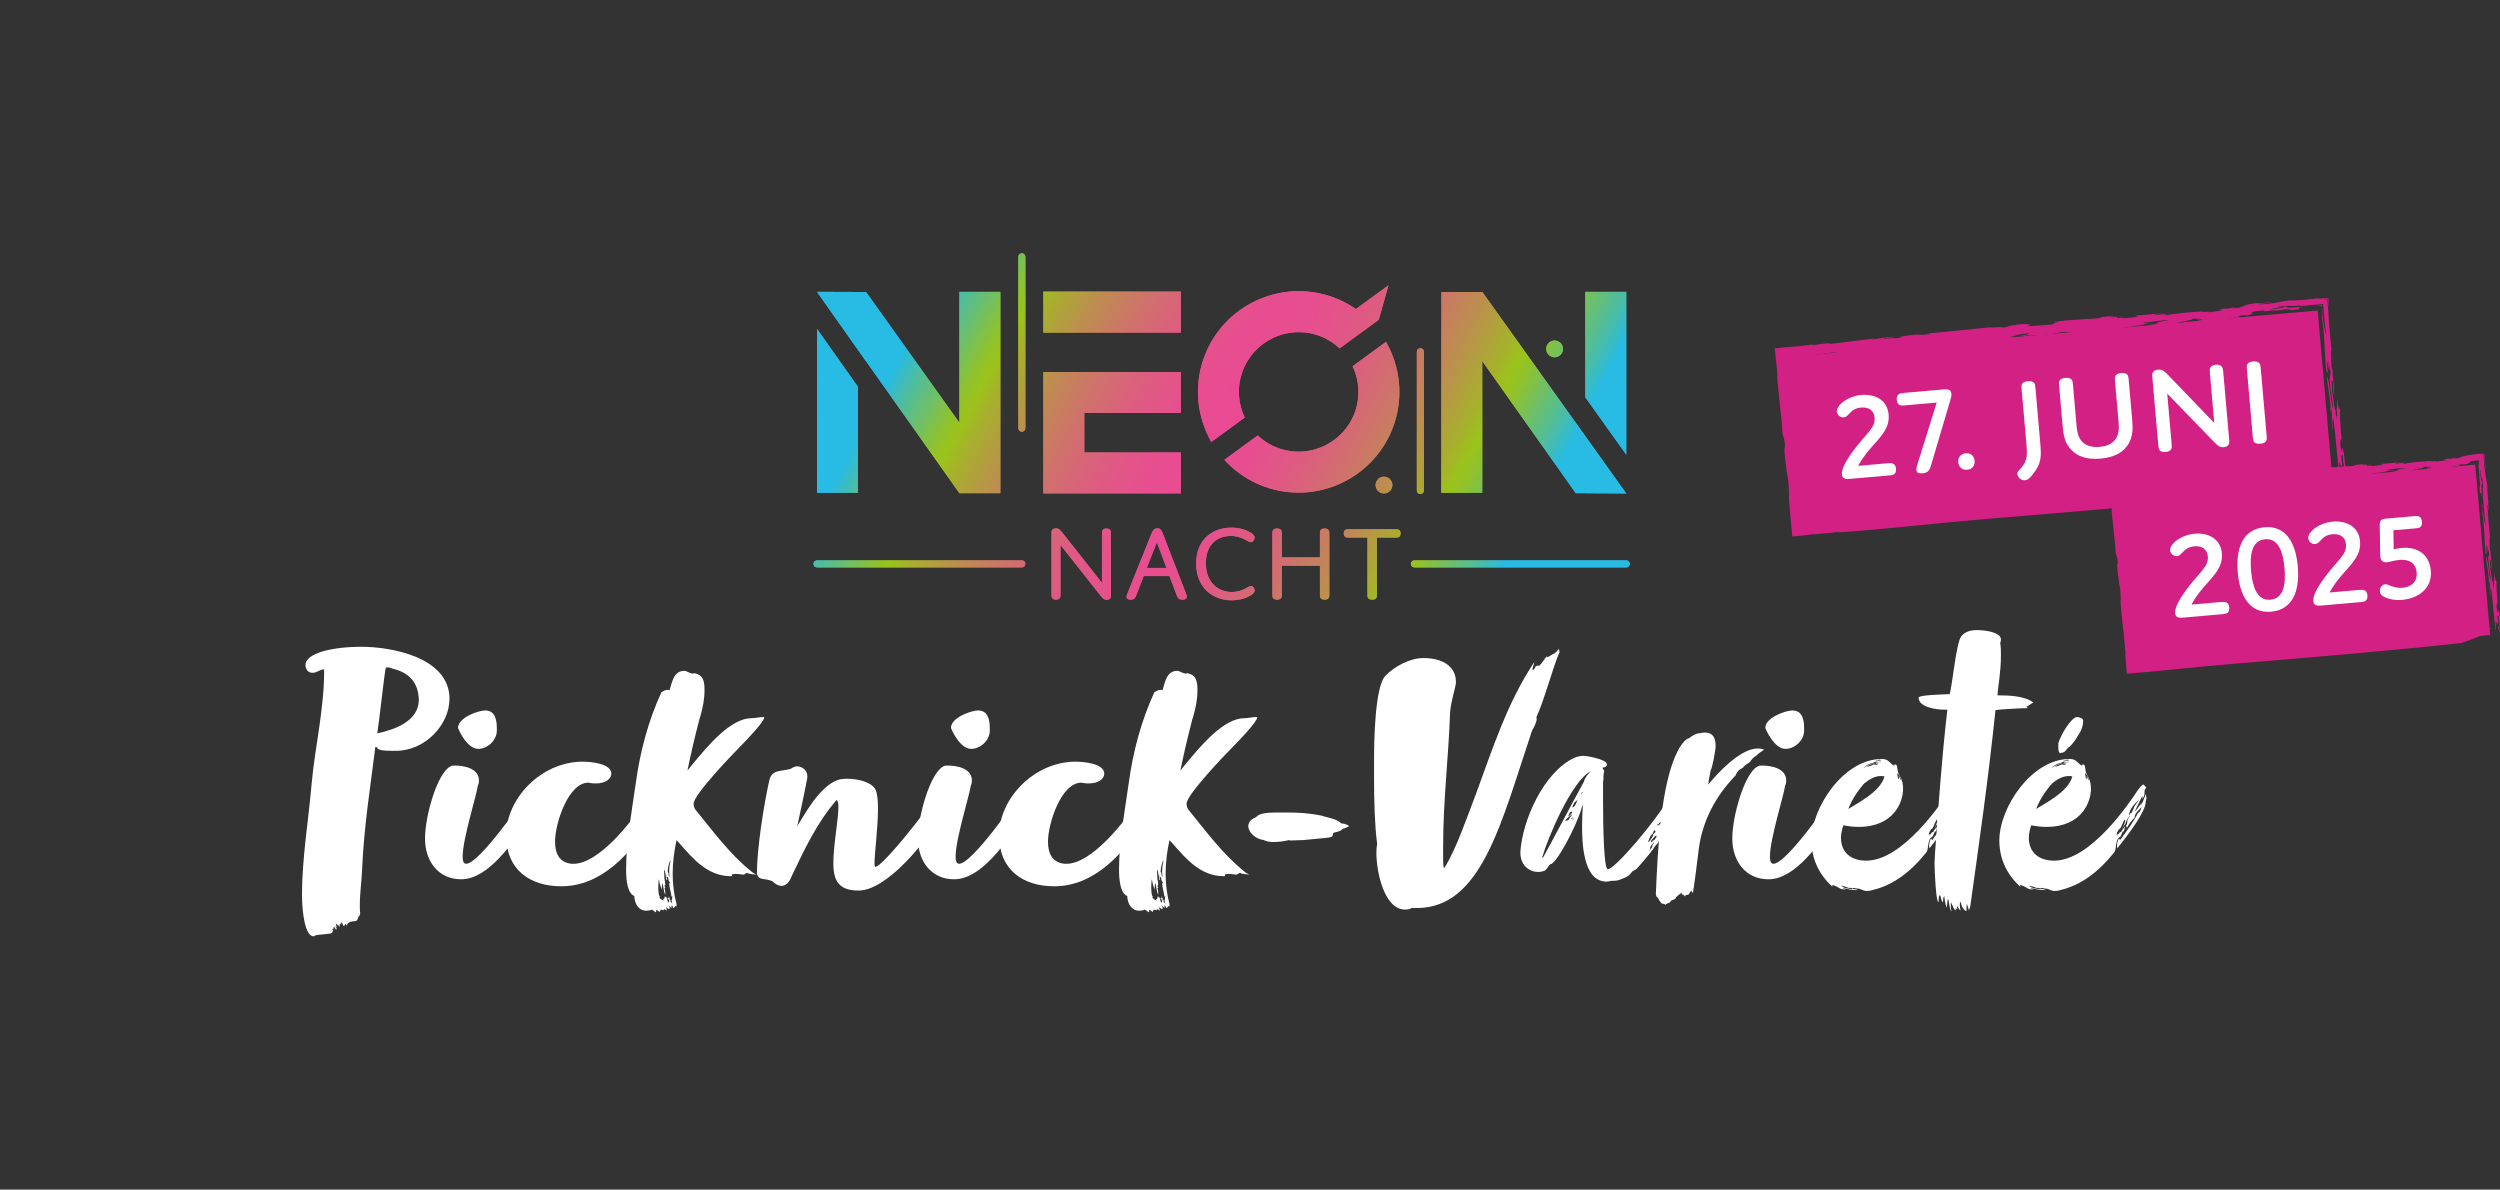 <?xml version="1.0" encoding="UTF-8"?>
<svg xmlns="http://www.w3.org/2000/svg" xmlns:xlink="http://www.w3.org/1999/xlink" viewBox="0 0 3808 1812"><rect x="0" y="0" width="3808" height="1812" fill="#333333" stroke="none"/>
  <defs>
    <style>
      .i {
        fill: #fff;
      }

      .j, .k {
        fill: url(#h);
      }

      .k {
        mix-blend-mode: overlay;
      }

      .l {
        isolation: isolate;
      }

      .m {
        fill: #d32085;
      }
    </style>
    <radialGradient id="h" data-name="Neues Verlaufsfeld 1" cx="1860.77" cy="650.05" fx="1860.77" fy="650.05" r="477.69" gradientTransform="translate(1549.4 -2532.18) rotate(30) scale(1 4)" gradientUnits="userSpaceOnUse">
      <stop offset="0" stop-color="#ea4a94"/>
      <stop offset=".13" stop-color="#e74e8f"/>
      <stop offset=".26" stop-color="#df5a83"/>
      <stop offset=".4" stop-color="#d16f6e"/>
      <stop offset=".54" stop-color="#be8c51"/>
      <stop offset=".68" stop-color="#a6b12c"/>
      <stop offset=".73" stop-color="#9bc31b"/>
      <stop offset=".77" stop-color="#90c22c"/>
      <stop offset=".83" stop-color="#76c05a"/>
      <stop offset=".93" stop-color="#4cbda2"/>
      <stop offset="1" stop-color="#28bbe3"/>
    </radialGradient>
  </defs>
  <g class="l">
    <g id="g" data-name="Logo">
      <g>
        <g>
          <g>
            <path class="i" d="M684.64,1064.42c0,39.61-37.25,79.23-81.59,79.23h-7.09c-8.28,0-21.28-.59-21.28-4.73,0-.59-.59-.59-2.96-1.18-7.69,61.49-17.15,120.02-20.1,185.06-.59,18.33-3.55,37.25-3.55,55.58,0,4.14,0,8.87.59,13.01,0,.59-.59,1.77-.59,2.36-4.73,5.32-1.77,9.46-8.87,9.46-4.73,0-10.64,2.37-10.64,6.5-1.77,0-1.77-2.36-2.37-2.96-.59,2.37-1.77,3.55-2.36,3.55-1.77,0-2.37-4.73-2.37-4.14-.59,0-1.18-2.96-1.18-1.77,0,3.55-2.96,2.37-2.96,4.14,0,1.18.59,2.37.59,4.14-.59-1.18-1.77-4.14-2.37-3.55v1.77l-2.96-4.14c0,.59-.59,1.77-1.18,1.77,0-.59,2.36,4.73,2.36,4.73-1.18,0-.59-2.37-2.96-2.37.59,1.77,2.37,2.96,2.37,5.91l-1.77-2.96c0,1.18,0,1.77-.59,1.77,0,0-1.18-2.37-1.77-4.14-1.18.59-1.18,1.18-1.18,4.14-.59,0-1.18-1.18-1.77-1.18,0,1.77,1.18,1.77,1.18,2.96-.59.59-1.18,2.37-1.18,2.96,0,2.96-20.1,2.37-26.61,4.73-.59,0-.59,1.18-1.77,1.18-13.01,0-17.74-36.07-17.74-63.85,0-54.99,10.05-113.52,14.78-169.69,4.73-52.62,18.92-112.93,18.92-169.1,0-2.37,0-3.55-.59-4.14-6.5.59-10.05,5.32-17.15,5.32s-10.64-5.91-10.64-11.82c0-17.74,39.61-27.79,85.14-27.79s134.21,15.96,134.21,79.23ZM597.14,1018.3l-2.36-1.18c-1.18,0-3.55-.59-5.32-.59-.59,0-1.77,0-1.77.59-1.77,4.14-10.05,82.18-13.01,99.92,27.79-5.91,62.08-18.92,63.26-49.66,0-28.97-16.55-43.75-40.8-49.07Z"/>
            <path class="i" d="M704.74,1304.46c0,3.55,0,11.23,5.32,11.23,20.1,0,86.91-97.56,92.23-104.65,1.77-2.37,3.55-2.96,5.32-2.96,5.91,0,12.42,7.69,12.42,15.37,0,2.36-.59,4.73-2.36,7.09l-8.28,11.82c-28.97,42.57-65.63,96.96-107.02,96.96-34.88,0-54.98-27.79-54.98-62.08s18.33-98.15,37.84-109.38c2.36-1.77,4.73-1.77,7.09-1.77,14.78,0,37.25,4.14,37.25,23.06,0,2.37-.59,5.32-1.77,7.69-1.77,14.19-23.06,81-23.06,107.61ZM756.77,1112.9c0,14.78-14.19,27.79-28.38,27.79-17.74,0-30.74-31.34-30.74-31.93,0-15.96,31.34-26.61,41.39-26.61,10.64,0,17.74,7.1,17.74,26.61v4.14Z"/>
            <path class="i" d="M1003.32,1229.38c0,1.77,0,2.96-1.77,6.5-39.61,66.22-86.32,114.11-146.63,114.11-47.89,0-83.96-25.42-83.96-77.45,0-56.76,53.8-112.34,116.47-112.34,11.23,0,43.75,2.37,43.75,18.33,0,7.69-8.87,14.78-23.06,14.78-2.96,0-5.91,0-8.87-.59-1.18,0-1.77-.59-2.96-.59-30.74,0-50.85,62.08-50.85,89.87,0,17.15,5.91,31.93,25.42,33.7h2.96c36.07,0,86.32-57.94,117.07-108.79.59-.59,1.18-.59,1.77-.59,2.96,0,4.73,4.73,4.73,5.91.59,1.18,3.55,2.37,3.55,4.73s1.18,5.91,2.96,5.91c-.59,3.55-.59,5.32-.59,6.5Z"/>
            <path class="i" d="M1162.36,1092.21c1.18,0,1.77,0,1.77.59,0,6.5-28.38,36.07-36.66,44.34-11.23,11.23-70.95,73.31-70.95,86.91,0,2.96.59,6.5,2.96,9.46,26.61,32.52,51.44,66.81,85.14,94.01,1.77,1.77,5.32,3.55,7.69,4.73-1.18,0-2.36-.59-4.73-.59h-1.77c-1.18,0-7.69-1.18-7.69-2.37-2.96,1.18-4.14,2.96-5.32,2.96-2.36,0-8.28-1.18-12.42-1.18-2.36,0-4.73.59-5.91,1.18.59.59.59,1.18.59,1.77s-.59.59-1.77.59c-34.88,0-56.76-25.42-77.45-49.07l-5.32-5.91c-3.55,15.96-5.91,33.7-5.91,50.85,0,15.37,1.77,31.34,5.91,46.71v3.55c-1.18-.59-1.77-.59-1.77-.59-.59,0-1.18,2.37-2.96,2.96-1.77-1.18,0-3.55-3.55-3.55,0,.59,1.18,1.18,1.18,2.96-1.77,0-2.37-1.77-3.55-1.77-.59,0-1.18-1.77-1.77-2.37,1.18,2.96,1.77,2.96,2.96,6.5-1.18-.59-1.77-1.77-1.77-1.77v1.77c-.59,0-4.14-2.37-4.73-3.55.59,2.37,1.18,4.73,1.18,5.91-1.18-1.18-2.96-2.37-4.73-2.37,0,.59,0,1.18.59,1.77-1.18,0-1.77-.59-2.96-.59-.59,0-1.18-.59-1.77-.59-1.18,0,0,1.77-1.77,1.77v2.37c-1.77-1.77-4.73-4.14-5.32-3.55,0,.59,0,2.37-1.18,3.55-1.18-1.18-5.32-4.14-6.5-4.14,0,1.18-5.91,1.77-7.69,1.77-11.82,0-17.74-10.64-18.33-22.47-10.05-4.14-12.42-22.47-12.42-40.2,0-44.34,8.87-89.28,14.78-131.85,6.5-47.89,18.92-94.6,39.02-138.35,3.55-1.77,5.91-3.55,8.87-3.55,1.18,0,2.37,0,3.55.59,3.55-11.23,5.91-29.56,22.47-29.56,3.55,0,8.87,4.14,12.42,4.14.59,0,1.77,0,2.36-.59,14.78,2.37,15.96,13.6,15.96,26.01,0,14.78-2.96,27.79-6.5,40.2l-1.18,3.55c-7.1,27.2-13.01,52.62-18.33,78.64l7.09-8.87c24.83-30.15,59.12-70.95,90.46-70.95,4.73,0,13.6-1.77,17.74-1.77ZM1011,1371.86c0-.59-.59-1.77-1.18-2.36l1.77-.59c.59,0,.59-1.18.59-1.77s0-1.18.59-1.77c1.18,0,1.77,2.37,1.77,2.37l.59-1.77c1.18,2.37,1.18,8.28,3.55,8.87,0-1.18.59-1.77.59-2.37,0-1.77-1.18-2.96-2.96-3.55.59-.59,2.37,0,2.37-2.37v-1.77c.59,1.77,1.77,4.73,1.77,7.69,2.37.59,1.77,2.96,4.14,4.73-1.18-1.18-1.18-2.96-1.18-4.73s0-3.55.59-5.91v-1.77l-1.18,1.18c-.59-5.91-3.55-15.37-3.55-21.28,1.18.59,1.18,1.18,1.77,1.18,0-1.77-2.96-3.55-2.96-7.1,0-.59,0-1.77-1.18-2.96-1.77-.59-.59-2.37-1.77-3.55,0,1.77.59,2.37.59,2.96s0,1.18-.59,1.77c.59,0,1.18,1.77,1.18,1.77,0,.59-.59,1.18-1.18,2.37-.59-4.14-1.77-15.37-3.55-16.55v2.96c0,4.14.59,8.28.59,11.82,0,.59,1.18,4.73,1.18,7.69,0,.59,0,2.37-2.36,2.37,1.77.59,2.36,1.18,2.36,1.77s-.59,1.18-1.18,2.37c1.18,2.36,1.18,4.73,1.18,7.09v2.37c-2.96-5.32-2.96-16.55-4.73-17.74-.59,3.55-.59,7.69-.59,10.05-2.37-5.91-4.14-12.42-4.14-15.96-.59,0-1.18,5.32-1.18,10.64,0,7.69.59,15.96,2.96,15.96-.59,0-1.18.59-1.18,1.18-.59.59,1.18,1.18,2.36,2.37-.59,0,2.37,1.77,4.14,2.36ZM1016.91,1326.93l.59,1.77c1.18,1.18.59,6.5,2.37,7.1,0-1.77-.59-4.14-.59-7.1,0-5.91.59-13.01,2.37-17.74-1.77,0-2.96,5.32-4.14,11.23,0,2.96-.59,4.14-.59,4.73ZM1021.05,1371.86s0-1.18.59-1.77c.59.59,1.18,1.77,1.18,2.96,0,0-.59-.59-1.77-1.18Z"/>
            <path class="i" d="M1269.37,1315.1c0-27.79,7.69-66.81,7.69-85.73,0-5.91-.59-10.05-2.96-10.64-29.56,34.29-47.89,73.31-67.99,115.29-3.55,10.05-9.46,15.37-15.96,15.37-4.14,0-8.87-2.37-13.6-7.1-12.42-5.32-20.69-.59-23.65-11.23,0-38.43,10.64-105.83,18.92-142.49,4.14-17.74,20.1-13.01,33.11-17.74,2.96-2.37,6.5-3.55,9.46-3.55,8.28,0,15.37,7.09,15.37,14.78v2.37c-2.96,16.55-11.23,54.99-15.37,73.91,9.46-14.19,31.93-58.53,60.31-69.77,4.14-1.77,9.46-2.37,15.96-2.37,16.55,0,37.84,5.32,43.16,17.15,2.36,5.32,3.55,15.96,3.55,27.79,0,28.97-5.32,69.18-5.32,83.96,0,3.55.59,5.32,1.18,5.32,8.28,0,49.66-49.07,86.91-99.33,1.77-2.96,4.14-4.14,5.91-4.14,5.91,0,10.05,12.42,10.05,18.92,0,1.77,0,2.96-.59,3.55-23.06,41.39-84.55,117.07-127.71,117.07-29.56,0-38.43-14.19-38.43-41.39Z"/>
            <path class="i" d="M1455.6,1304.46c0,3.55,0,11.23,5.32,11.23,20.1,0,86.91-97.56,92.23-104.65,1.77-2.37,3.55-2.96,5.32-2.96,5.91,0,12.42,7.69,12.42,15.37,0,2.36-.59,4.73-2.36,7.09l-8.28,11.82c-28.97,42.57-65.63,96.96-107.02,96.96-34.88,0-54.98-27.79-54.98-62.08s18.33-98.15,37.84-109.38c2.36-1.77,4.73-1.77,7.09-1.77,14.78,0,37.25,4.14,37.25,23.06,0,2.37-.59,5.32-1.77,7.69-1.77,14.19-23.06,81-23.06,107.61ZM1507.63,1112.9c0,14.78-14.19,27.79-28.38,27.79-17.74,0-30.74-31.34-30.74-31.93,0-15.96,31.34-26.61,41.39-26.61,10.64,0,17.74,7.1,17.74,26.61v4.14Z"/>
            <path class="i" d="M1754.17,1229.38c0,1.77,0,2.96-1.77,6.5-39.61,66.22-86.32,114.11-146.63,114.11-47.89,0-83.96-25.42-83.96-77.45,0-56.76,53.8-112.34,116.47-112.34,11.23,0,43.75,2.37,43.75,18.33,0,7.69-8.87,14.78-23.06,14.78-2.96,0-5.91,0-8.87-.59-1.18,0-1.77-.59-2.96-.59-30.74,0-50.85,62.08-50.85,89.87,0,17.15,5.91,31.93,25.42,33.7h2.96c36.07,0,86.32-57.94,117.07-108.79.59-.59,1.18-.59,1.77-.59,2.96,0,4.73,4.73,4.73,5.91.59,1.18,3.55,2.37,3.55,4.73s1.18,5.91,2.96,5.91c-.59,3.55-.59,5.32-.59,6.5Z"/>
            <path class="i" d="M1913.21,1092.21c1.18,0,1.77,0,1.77.59,0,6.5-28.38,36.07-36.66,44.34-11.23,11.23-70.95,73.31-70.95,86.91,0,2.96.59,6.5,2.96,9.46,26.61,32.52,51.44,66.81,85.14,94.01,1.77,1.77,5.32,3.55,7.69,4.73-1.18,0-2.36-.59-4.73-.59h-1.77c-1.18,0-7.69-1.18-7.69-2.37-2.96,1.18-4.14,2.96-5.32,2.96-2.36,0-8.28-1.18-12.42-1.18-2.36,0-4.73.59-5.91,1.18.59.59.59,1.18.59,1.77s-.59.59-1.77.59c-34.88,0-56.76-25.42-77.45-49.07l-5.32-5.91c-3.55,15.96-5.91,33.7-5.91,50.85,0,15.37,1.77,31.34,5.91,46.71v3.55c-1.18-.59-1.77-.59-1.77-.59-.59,0-1.18,2.37-2.96,2.96-1.77-1.18,0-3.55-3.55-3.55,0,.59,1.18,1.18,1.18,2.96-1.77,0-2.37-1.77-3.55-1.77-.59,0-1.18-1.77-1.77-2.37,1.18,2.96,1.77,2.96,2.96,6.5-1.18-.59-1.77-1.77-1.77-1.77v1.77c-.59,0-4.14-2.37-4.73-3.55.59,2.37,1.18,4.73,1.18,5.91-1.18-1.18-2.96-2.37-4.73-2.37,0,.59,0,1.18.59,1.77-1.18,0-1.77-.59-2.96-.59-.59,0-1.18-.59-1.77-.59-1.18,0,0,1.77-1.77,1.77v2.37c-1.77-1.77-4.73-4.14-5.32-3.55,0,.59,0,2.37-1.18,3.55-1.18-1.18-5.32-4.14-6.5-4.14,0,1.18-5.91,1.77-7.69,1.77-11.82,0-17.74-10.64-18.33-22.47-10.05-4.14-12.42-22.47-12.42-40.2,0-44.34,8.87-89.28,14.78-131.85,6.5-47.89,18.92-94.6,39.02-138.35,3.55-1.77,5.91-3.55,8.87-3.55,1.18,0,2.37,0,3.55.59,3.55-11.23,5.91-29.56,22.47-29.56,3.55,0,8.87,4.14,12.42,4.14.59,0,1.77,0,2.36-.59,14.78,2.37,15.96,13.6,15.96,26.01,0,14.78-2.96,27.79-6.5,40.2l-1.18,3.55c-7.1,27.2-13.01,52.62-18.33,78.64l7.09-8.87c24.83-30.15,59.12-70.95,90.46-70.95,4.73,0,13.6-1.77,17.74-1.77ZM1761.86,1371.86c0-.59-.59-1.77-1.18-2.36l1.77-.59c.59,0,.59-1.18.59-1.77s0-1.18.59-1.77c1.18,0,1.77,2.37,1.77,2.37l.59-1.77c1.18,2.37,1.18,8.28,3.55,8.87,0-1.18.59-1.77.59-2.37,0-1.77-1.18-2.96-2.96-3.55.59-.59,2.37,0,2.37-2.37v-1.77c.59,1.77,1.77,4.73,1.77,7.69,2.37.59,1.77,2.96,4.14,4.73-1.18-1.18-1.18-2.96-1.18-4.73s0-3.55.59-5.91v-1.77l-1.18,1.18c-.59-5.91-3.55-15.37-3.55-21.28,1.18.59,1.18,1.18,1.77,1.18,0-1.77-2.96-3.55-2.96-7.1,0-.59,0-1.77-1.18-2.96-1.77-.59-.59-2.37-1.77-3.55,0,1.77.59,2.37.59,2.96s0,1.18-.59,1.77c.59,0,1.18,1.77,1.18,1.77,0,.59-.59,1.18-1.18,2.37-.59-4.14-1.77-15.37-3.55-16.55v2.96c0,4.14.59,8.28.59,11.82,0,.59,1.18,4.73,1.18,7.69,0,.59,0,2.37-2.36,2.37,1.77.59,2.36,1.18,2.36,1.77s-.59,1.18-1.18,2.37c1.18,2.36,1.18,4.73,1.18,7.09v2.37c-2.96-5.32-2.96-16.55-4.73-17.74-.59,3.55-.59,7.69-.59,10.05-2.37-5.91-4.14-12.42-4.14-15.96-.59,0-1.18,5.32-1.18,10.64,0,7.69.59,15.96,2.96,15.96-.59,0-1.18.59-1.18,1.18-.59.59,1.18,1.18,2.36,2.37-.59,0,2.37,1.77,4.14,2.36ZM1767.77,1326.93l.59,1.77c1.18,1.18.59,6.5,2.37,7.1,0-1.77-.59-4.14-.59-7.1,0-5.91.59-13.01,2.37-17.74-1.77,0-2.96,5.32-4.14,11.23,0,2.96-.59,4.14-.59,4.73ZM1771.91,1371.86s0-1.18.59-1.77c.59.59,1.18,1.77,1.18,2.96,0,0-.59-.59-1.77-1.18Z"/>
            <path class="i" d="M2045.06,1262.48c-3.55,5.32-12.42,4.14-14.78,7.1,0,7.69-.59,5.32-45.53,10.05-6.5,0-12.42.59-19.51.59-.59,0-1.18,0-1.77-.59-7.69,1.77-15.37,2.96-24.83,2.96-2.96,0-12.42-1.18-13.01-2.96-13.01-1.18-24.24-11.82-24.24-21.28,0-4.73,2.96-10.05,10.64-13.01,2.96-1.18,3.55-7.69,29.56-7.69h21.28c13.6,0,29.56.59,50.26,4.73,2.96,1.77,24.83,4.73,29.56,11.83.59,0,7.1,0,12.42,4.14-4.73,2.37-5.32,2.96-10.05,4.14Z"/>
            <path class="i" d="M2340.08,1092.8c.59.59.59,1.18.59,2.37,0,5.32-5.32,14.78-7.09,17.74-47.3,141.31-76.86,270.2-175.6,270.2h-7.69c-2.96,1.77-6.5,2.36-10.05,2.36-31.34,0-43.75-56.17-43.75-86.91,0-5.32.59-9.46,1.18-13.01-3.55-27.2-4.73-63.26-4.73-101.69v-24.24c0-30.15,1.18-112.93,17.15-130.07,14.19-14.78,37.84-27.2,57.94-27.2,28.38,0,49.66,11.82,49.66,36.66,0,7.1-7.1,26.01-8.87,45.53-2.37,68.58-10.64,134.8-10.64,204.57v15.37c0,8.28,0,17.15,1.77,17.74,17.74-27.79,33.7-75.09,48.48-113.52,24.83-67.4,47.3-138.35,88.69-200.43-.59,3.55-2.96,10.05-2.96,10.64,0,1.18.59,1.18,1.18,1.18,2.36,0,3.55-5.32,3.55-4.73.59,0,2.36-1.77,3.55-1.77.59,0,1.18.59,1.18,1.18,5.91-4.73,8.28-10.64,12.42-15.37v2.36c.59-.59,1.77-1.77,1.77-1.18,1.77,0,8.28-5.32,8.87-4.73.59,0,5.32-3.55,7.1-7.09,1.18,0,1.77,4.14,1.77,4.73-8.28,16.56-23.65,74.5-35.47,99.33Z"/>
            <path class="i" d="M2534,1267.81c-.59.59-2.96,8.87-2.96,8.87l-1.77,2.37s-2.96,1.77-2.96,3.55c-2.37,3.55-6.5,7.1-7.69,9.46.59,0-1.77,3.55-2.37,2.96-.59,1.77-2.96,4.14-4.14,5.91,0,0-18.33,22.47-20.69,23.65-2.37,1.18-4.73,1.77-7.1,5.32-5.91,7.1-9.46,6.5-18.33,10.64-4.73,1.18-7.69,1.18-12.42,1.18-2.37.59-4.14,1.18-6.5,1.18-36.66,0-37.25-62.08-37.25-85.73,0-11.23.59-21.88,1.18-30.74-1.18,1.18-2.37,5.32-2.37,5.91-8.87,29.56-39.02,85.14-47.3,83.96-4.14,4.14-4.73,7.69-8.87,10.05-2.96,1.18-5.91,1.77-9.46,1.77-5.32,0-10.64-1.18-15.37-4.73-8.87-5.91-11.82-15.37-11.82-25.42,2.96-48.48,35.47-121.8,82.18-143.67,4.14-1.77,8.87-2.96,14.19-2.96s35.48,5.32,35.48,13.01c0,1.18-.59,2.36-.59,2.36-1.18,1.18-2.96,2.37-5.91,2.37,0,3.55,2.36,2.96,2.36,5.91-.59,3.55-1.18,4.14-1.18,8.28v4.14c0,1.18-.59,2.37-.59,4.14v26.61c0,40.8,1.18,105.24,7.1,105.83,10.05,1.18,73.31-73.31,95.78-111.75,0,0,4.73-10.64,10.05-10.64,2.36,0,6.5,9.46,7.09,11.23.59,2.36.59,4.14.59,5.91,0,4.14-1.18,8.28-2.96,13.01l-2.37,5.32c-4.73,1.18-.59,2.96-5.32,7.69-.59,1.18-8.87,13.6-11.82,17.15,0,0-2.37,2.96-2.37,2.37,0-1.18,2.37-6.5,5.91-10.64.59-.59,1.18-.59,1.77-1.77s1.77-2.96,1.77-2.96c0-.59,0-1.18.59-1.77-.59,1.18-1.77,1.18-2.36,2.37,0,.59,0,1.18-1.18,1.18l-5.32,7.69c-3.55,3.55-5.91,8.28-8.87,13.01.59-.59,2.96-4.14,4.14-3.55ZM2350.72,1305.65c22.47-40.8,39.02-73.31,62.08-115.29.59-5.32,8.87-14.78,10.64-15.96-28.97,14.19-65.63,101.1-74.5,131.85.59,0,1.77-.59,1.77-.59ZM2391.51,1244.75c2.36-1.77,2.96-3.55,2.36-3.55s-1.77,1.18-4.14,2.96c-1.77,1.77-5.32,3.55-5.32,7.1,0-1.18,2.96-1.77,3.55-1.77,2.36-.59,2.36-3.55,3.55-4.73ZM2390.92,1238.83c0-1.18-1.18,2.37-2.36,4.73,1.77-.59,6.5-4.14,6.5-7.69,0,1.18-3.55,0-4.14,2.96ZM2393.29,1248.29s1.18-1.77,2.37-1.77c0-.59-.59-1.77-.59-1.77-.59.59-1.77,2.37-1.77,3.55ZM2398.02,1245.93l-4.14,3.55c1.18-.59,3.55-1.77,4.14-3.55ZM2401.56,1221.69l1.18-3.55c-.59.59-2.96,3.55-4.14,3.55-.59.59-3.55,6.5-3.55,8.28,0,.59,1.77-1.18,2.37-1.18s4.14-5.91,4.14-7.09ZM2409.84,1206.91l-1.77,2.37c.59.59,2.36-1.18,3.55-3.55,0,0-1.18,1.77-1.77,1.18ZM2518.04,1271.94c0-2.36,3.55-2.96,3.55-5.32,0-.59-.59-1.18-.59-1.77-2.96,0-2.36,2.96-2.96,3.55s-1.18,2.96-1.18,2.37c-2.96,0-6.5,11.82-6.5,11.82,2.37,0,4.14-4.73,5.91-6.5,1.18-2.96,1.77-2.37,1.77-4.14ZM2514.49,1293.23c1.18-1.18,2.37-2.96,2.96-6.5.59-1.18,1.77-1.77,1.77-4.73-1.18,3.55-4.14,4.73-5.91,9.46,0,.59,0,1.18,1.18,1.77-1.18,0-1.77.59-1.77,2.96l1.77-2.96ZM2518.63,1279.04l-.59,1.77c2.36-1.18,2.96-2.96,4.14-4.73.59-.59,1.18-1.18,1.18-1.77s-.59-1.18-1.18-1.77c-2.36,2.37-5.91,5.91-7.69,8.87,1.18,1.18,1.18,1.77,1.18,1.77.59,0,2.36-4.14,2.96-4.14ZM2526.91,1255.39h-2.36c0,.59.59,1.77.59,2.37s5.91-4.73,6.5-5.32h-2.96c-1.18,1.18-1.77,1.18-1.77,2.96Z"/>
            <path class="i" d="M2675.9,1150.74c-4.14,1.18-9.46,8.28-9.46,8.28,0,2.37-10.05,6.5-11.23,10.05-2.37,1.77-6.5,2.96-8.28,6.5-2.36,1.77-2.36,5.32-4.14,6.5-30.15,31.34-49.07,67.99-54.99,109.38-1.18,8.87-8.28,68.58-9.46,68.58s-1.77-3.55-2.37-3.55c-1.77,2.37-2.96,5.91-4.73,6.5,0,.59-.59,0-1.77,0-.59,0-1.18,0-1.77.59,0,0-.59,1.77-1.77,1.77,0-1.77-1.77-1.77-2.37-2.96-.59,0-1.77.59-1.77.59v-3.55c-2.37,2.37-4.73,2.96-7.1,5.91-2.96,1.18-1.77,3.55-2.96,3.55-1.18.59-2.36,1.77-5.32,2.37-1.18,1.18-2.37,1.77-2.96,3.55-2.37.59-6.5,2.36-7.1,3.55-1.18-1.77-1.77-1.77-4.73-1.77l-2.37-2.37c-1.18-2.96-2.36-2.37-2.96-4.73,0-1.18-1.18-1.77-2.96-3.55,0-.59-.59-1.77-1.18-3.55,2.96-70.36,7.69-167.91,33.11-218.17,2.36-5.32,11.82-19.51,17.15-19.51,3.55-2.96,10.64-7.69,15.37-7.69,3.55-.59,6.5-1.18,8.87-1.18,14.19,0,16.55,10.64,16.55,20.1,0,7.1-4.73,32.52-7.69,37.84-1.18,8.28-2.96,13.6-3.55,21.28,14.19-17.15,48.48-54.99,75.68-54.99,2.96,0,6.5.59,9.46,1.77-3.55,2.96-8.87,5.32-11.23,8.87Z"/>
            <path class="i" d="M2696,1304.46c0,3.55,0,11.23,5.32,11.23,20.1,0,86.91-97.56,92.23-104.65,1.77-2.37,3.55-2.96,5.32-2.96,5.91,0,12.42,7.69,12.42,15.37,0,2.36-.59,4.73-2.36,7.09l-8.28,11.82c-28.97,42.57-65.63,96.96-107.02,96.96-34.88,0-54.98-27.79-54.98-62.08s18.33-98.15,37.84-109.38c2.36-1.77,4.73-1.77,7.09-1.77,14.78,0,37.25,4.14,37.25,23.06,0,2.37-.59,5.32-1.77,7.69-1.77,14.19-23.06,81-23.06,107.61ZM2748.02,1112.9c0,14.78-14.19,27.79-28.38,27.79-17.74,0-30.74-31.34-30.74-31.93,0-15.96,31.34-26.61,41.39-26.61,10.64,0,17.74,7.1,17.74,26.61v4.14Z"/>
            <path class="i" d="M2951.41,1258.94c-1.77,2.37-1.77,8.28-4.14,7.69-1.18,1.77-2.96,8.87-5.32,8.87-5.91,3.55-4.73,19.51-7.09,21.88-9.46,11.82-38.43,48.48-83.37,58.53-2.96,1.18-6.5,1.18-8.28,1.18-5.91,0-8.28-3.55-13.6-3.55-1.77,0-5.32-1.18-7.1-1.18-.59,0,0,1.18-1.18,1.18-.59-1.18-1.77-1.18-3.55-1.18h-2.36c-3.55-1.77-7.69-2.37-11.23-3.55,4.73,4.73,12.42,5.32,19.51,5.32,0,0,4.73.59,6.5,1.77-5.91,0-16.55-1.18-24.24-3.55,1.18,1.18,4.14,1.77,4.73,2.96-4.14-1.18-5.91-.59-7.69-1.77-1.18-1.18-11.23-5.91-11.82-5.91v2.96c-21.88-19.51-31.93-44.34-31.93-70.36,0-50.26,49.07-124.16,107.01-124.16,11.23,0,11.23,6.5,19.51,10.64,0-.59-.59-1.18-.59-1.77.59-.59,1.18-.59,1.77-.59,3.55,0,2.96,8.87,4.14,11.82,1.18,4.73,7.69,10.05,7.69,25.42,0,18.92-13.01,57.94-67.99,57.94-8.28,0-16.55-1.18-23.06-2.37-2.36,7.1-3.55,13.6-3.55,18.92,0,23.06,15.96,34.88,38.43,34.88,55.58,0,114.11-86.91,127.71-107.61l4.73-5.91c1.77-1.77,2.96-2.37,3.55-2.37,1.77,0,1.77,2.96,4.73,4.14-1.18,1.18-2.96,4.14-2.96,5.91v2.37c0,2.36-.59,6.5-3.55,9.46,0-1.18.59-3.55.59-4.14-1.18,0-1.18,1.77-11.82,23.06,5.32-4.14,10.05-14.19,10.05-13.01,0,1.77-1.77,2.37-1.77,4.14,4.14-4.14,4.73-8.28,8.28-17.15.59,0,.59,1.77.59,1.77,0,2.96.59,1.77.59,3.55,0,2.37-1.18,4.73-1.18,6.5,0,14.19-25.42,48.48-43.16,70.36,0,0-.59-1.18-.59-2.96,0-3.55,1.18-10.05,2.96-11.23,0,0,1.77.59,1.77,1.77,8.87-11.82,21.28-28.97,26.61-40.2l3.55-3.55c1.18-1.18,1.77-4.73,2.36-6.5-2.36,2.96-10.05,9.46-10.05,14.19,0,3.55-5.32,4.73-11.82,17.15-.59,0-1.18-1.77-1.18-2.37-.59,0-1.18.59-1.18.59ZM2839.66,1193.31c-10.05,11.23-19.51,25.42-24.24,39.02,8.87-6.5,49.07-25.42,54.99-49.66-1.77-.59-3.55-.59-5.91-.59-9.46,0-18.33,5.91-24.83,11.23ZM2853.26,1161.97c-6.5,1.18-11.82,4.73-15.37,8.28,7.69-5.32,17.74-9.46,27.79-9.46-1.18-.59-1.77-.59-2.37-.59-1.18.59-1.77.59-2.96.59-.59-.59-1.18-.59-1.77-.59-1.77,0-5.32,1.18-5.32,1.77ZM2861.54,1163.16h-2.96c-1.18,0-1.77-.59-1.77-1.18-1.77.59-10.05,2.96-13.01,5.91,3.55-.59,7.1-1.77,10.05-3.55,1.77,0,2.96.59,4.14.59s3.55-1.18,3.55-1.77ZM2860.36,1157.83c0,1.18-4.73.59-4.14,1.77l10.05-1.77c-1.18-.59-2.36-.59-3.55-.59s-1.77,0-2.37.59ZM2889.92,1177.35c0,.59.59,10.64,2.36,9.46v-4.73c1.18,1.77,1.77,5.32,3.55,6.5,0-2.37-3.55-9.46-5.91-11.23ZM2954.37,1249.48c.59-2.96,2.96-4.73,4.14-7.1-2.36,1.18-7.09,8.87-7.09,12.42,0-.59-4.14,5.91-5.91,8.28,1.77-2.37,5.32-9.46,5.32-13.01,0-.59,0-1.18-.59-1.77-3.55,4.14-5.32,14.78-8.87,14.78-1.18,2.96-3.55,4.73-3.55,8.28.59,0,1.77-1.18,2.96-1.77-1.18.59-1.18,2.36-2.36,3.55,2.36-1.18,2.96-5.91,6.5-5.91,0-2.37,5.91-8.28,6.5-8.28.59-1.18,2.37-2.37,2.37-4.73,0-1.18.59-2.37.59-4.73ZM2963.83,1231.74c-.59-2.37,7.09-11.23,8.28-14.19-5.32,5.91-15.37,14.19-15.37,24.83.59-.59,2.36-4.73,3.55-4.73.59,0,.59.59.59,1.77,1.18-2.96.59-5.32,2.96-7.69Z"/>
            <path class="i" d="M2985.11,1377.19c0,4.14.59,5.91,1.18,9.46-4.14-2.37-2.37-5.91-5.91-5.91l1.18,4.14c0,.59-1.77-.59-2.37-1.77,0,1.18-.59,2.36-.59,3.55-1.77.59-5.91-11.23-7.1-12.42v5.91c0,2.37,0,4.73,1.18,7.69-2.96,0-4.14-17.15-5.32-18.33-1.18-1.18-1.77,13.01-1.77,12.42-2.36,0-4.14-17.15-4.14-17.15-1.77,2.37-1.77,5.32-1.77,9.46-3.55-1.18-2.96-10.64-5.32-10.64-1.77,0-1.18,10.64-1.77,10.64-3.55,0-5.91-46.12-5.91-59.72,0-4.14.59-8.87.59-13.01,5.91-79.82,10.05-143.08,18.92-220.53h-4.14c-15.96,0-39.61-4.73-39.61-18.33,0-4.14,35.47-4.73,47.3-5.32,4.14-15.37,8.28-61.49,14.78-82.18,4.14-12.42,15.96-15.37,26.61-15.37,10.05,0,36.66,2.37,36.66,14.19,0,1.18,0,2.96-1.18,5.32,1.18,5.32,1.18,11.82,1.18,18.92,0,26.61-4.14,44.34-5.32,60.9,18.92,0,42.57,1.18,54.99,11.23-2.96,0-7.69,5.91-11.23,5.91,0,0,1.77.59,2.36,2.37-8.87,0-41.98,1.77-49.07,2.96-11.82,112.34-23.65,192.74-38.43,299.17-.59,2.37-1.77,4.14-1.77,5.91-.59.59-1.18-4.73-3.55-10.05,0,4.14-.59,8.28-.59,11.23-2.96-.59-8.28-7.09-8.28-14.19-.59.59-1.77,1.18-1.77,3.55Z"/>
            <path class="i" d="M3237.57,1258.94c-1.77,2.37-1.77,8.28-4.14,7.69-1.18,1.77-2.96,8.87-5.32,8.87-5.91,3.55-4.73,19.51-7.1,21.88-9.46,11.82-38.43,48.48-83.36,58.53-2.96,1.18-6.5,1.18-8.28,1.18-5.91,0-8.28-3.55-13.6-3.55-1.77,0-5.32-1.18-7.09-1.18-.59,0,0,1.18-1.18,1.18-.59-1.18-1.77-1.18-3.55-1.18h-2.37c-3.55-1.77-7.69-2.37-11.23-3.55,4.73,4.73,12.42,5.32,19.51,5.32,0,0,4.73.59,6.5,1.77-5.91,0-16.55-1.18-24.24-3.55,1.18,1.18,4.14,1.77,4.73,2.96-4.14-1.18-5.91-.59-7.69-1.77-1.18-1.18-11.23-5.91-11.83-5.91v2.96c-21.88-19.51-31.93-44.34-31.93-70.36,0-50.26,49.07-124.16,107.02-124.16,11.23,0,11.23,6.5,19.51,10.64,0-.59-.59-1.18-.59-1.77.59-.59,1.18-.59,1.77-.59,3.55,0,2.96,8.87,4.14,11.82,1.18,4.73,7.69,10.05,7.69,25.42,0,18.92-13.01,57.94-67.99,57.94-8.28,0-16.55-1.18-23.06-2.37-2.36,7.1-3.55,13.6-3.55,18.92,0,23.06,15.96,34.88,38.43,34.88,55.58,0,114.11-86.91,127.71-107.61l4.73-5.91c1.77-1.77,2.96-2.37,3.55-2.37,1.77,0,1.77,2.96,4.73,4.14-1.18,1.18-2.96,4.14-2.96,5.91v2.37c0,2.36-.59,6.5-3.55,9.46,0-1.18.59-3.55.59-4.14-1.18,0-1.18,1.77-11.82,23.06,5.32-4.14,10.05-14.19,10.05-13.01,0,1.77-1.77,2.37-1.77,4.14,4.14-4.14,4.73-8.28,8.28-17.15.59,0,.59,1.77.59,1.77,0,2.96.59,1.77.59,3.55,0,2.37-1.18,4.73-1.18,6.5,0,14.19-25.42,48.48-43.16,70.36,0,0-.59-1.18-.59-2.96,0-3.55,1.18-10.05,2.96-11.23,0,0,1.77.59,1.77,1.77,8.87-11.82,21.28-28.97,26.61-40.2l3.55-3.55c1.18-1.18,1.77-4.73,2.37-6.5-2.37,2.96-10.05,9.46-10.05,14.19,0,3.55-5.32,4.73-11.82,17.15-.59,0-1.18-1.77-1.18-2.37-.59,0-1.18.59-1.18.59ZM3125.82,1193.31c-10.05,11.23-19.51,25.42-24.24,39.02,8.87-6.5,49.07-25.42,54.99-49.66-1.77-.59-3.55-.59-5.91-.59-9.46,0-18.33,5.91-24.83,11.23ZM3139.42,1161.97c-6.5,1.18-11.82,4.73-15.37,8.28,7.69-5.32,17.74-9.46,27.79-9.46-1.18-.59-1.77-.59-2.36-.59-1.18.59-1.77.59-2.96.59-.59-.59-1.18-.59-1.77-.59-1.77,0-5.32,1.18-5.32,1.77ZM3147.7,1163.16h-2.96c-1.18,0-1.77-.59-1.77-1.18-1.77.59-10.05,2.96-13.01,5.91,3.55-.59,7.09-1.77,10.05-3.55,1.77,0,2.96.59,4.14.59s3.55-1.18,3.55-1.77ZM3144.15,1145.42c-2.36,1.18-2.96,1.18-3.55,1.18s-1.18,0-2.96.59c-2.37-1.77-2.37-5.91-2.37-10.05v-5.32c4.14-13.6,20.1-39.61,28.38-39.61,2.96,0,9.46,1.77,9.46,5.32,0,14.78-9.46,24.24-9.46,25.42-1.77,3.55-10.64,15.37-13.01,15.37-1.18,1.18-4.14,5.32-6.5,7.1ZM3146.52,1157.83c0,1.18-4.73.59-4.14,1.77l10.05-1.77c-1.18-.59-2.37-.59-3.55-.59s-1.77,0-2.36.59ZM3176.08,1177.35c0,.59.59,10.64,2.37,9.46v-4.73c1.18,1.77,1.77,5.32,3.55,6.5,0-2.37-3.55-9.46-5.91-11.23ZM3240.52,1249.48c.59-2.96,2.96-4.73,4.14-7.1-2.37,1.18-7.09,8.87-7.09,12.42,0-.59-4.14,5.91-5.91,8.28,1.77-2.37,5.32-9.46,5.32-13.01,0-.59,0-1.18-.59-1.77-3.55,4.14-5.32,14.78-8.87,14.78-1.18,2.96-3.55,4.73-3.55,8.28.59,0,1.77-1.18,2.96-1.77-1.18.59-1.18,2.36-2.37,3.55,2.37-1.18,2.96-5.91,6.5-5.91,0-2.37,5.91-8.28,6.5-8.28.59-1.18,2.36-2.37,2.36-4.73,0-1.18.59-2.37.59-4.73ZM3249.98,1231.74c-.59-2.37,7.1-11.23,8.28-14.19-5.32,5.91-15.37,14.19-15.37,24.83.59-.59,2.36-4.73,3.55-4.73.59,0,.59.59.59,1.77,1.18-2.96.59-5.32,2.96-7.69Z"/>
          </g>
          <g>
            <path class="j" d="M1561.86,858.91c0,2.96-2.4,5.36-5.36,5.36h-312.07c-2.96,0-5.36-2.4-5.36-5.36s2.4-5.36,5.36-5.36h312.07c2.96,0,5.36,2.4,5.36,5.36ZM2477.12,853.55h-322.78c-2.96,0-5.36,2.4-5.36,5.36s2.4,5.36,5.36,5.36h322.78c2.96,0,5.36-2.4,5.36-5.36s-2.4-5.36-5.36-5.36ZM1685.24,805.02c-1.97,0-4.44.49-5.75,2.46-.98,1.48-.98,3.12-.98,5.42v74.87l-59.76-75.69c-3.61-4.6-5.75-7.23-10.51-7.23-4.27,0-6.57,2.13-6.57,6.08v94.57c0,2.3,0,3.94.99,5.42,1.15,1.64,3.12,2.46,5.91,2.46,1.97,0,4.43-.49,5.74-2.46.99-1.48.99-3.12.99-5.42v-75.52l60.41,76.51c3.78,4.76,5.91,7.06,10.18,7.06s6.23-2.13,6.23-5.91v-94.73c0-2.3,0-3.94-.98-5.42-1.15-1.64-3.12-2.46-5.91-2.46ZM1806.58,904.35c.66,1.64,1.15,3.28,1.15,4.43,0,2.79-2.13,4.6-6.73,4.6-5.09,0-6.9-2.13-8.7-6.9l-11-29.06h-39.24l-11.17,29.06c-1.64,4.1-2.96,6.9-8.54,6.9-4.6,0-6.41-1.81-6.41-4.43,0-1.15.33-2.3,1.15-4.43l36.78-91.45c1.97-4.92,3.78-8.37,8.87-8.37s6.56,3.28,8.54,8.21l35.3,91.45ZM1776.86,865.11l-14.78-39.08-15.27,39.08h30.04ZM1875.05,816.35c6.73,0,12.32,1.48,17.57,3.78,7.55,3.28,9.85,5.75,12.48,5.75,3.61,0,5.91-4.43,5.91-7.22s-2.3-5.09-6.4-7.55c-7.55-4.6-17.74-7.39-28.9-7.39-27.91,0-53.69,17.07-53.69,54.67s26.1,55.98,53.85,55.98c10.35,0,21.02-2.46,29.23-7.55,3.61-2.3,5.91-4.43,5.91-7.39,0-2.79-2.13-6.73-5.59-6.73-3.12,0-5.74,2.96-12.47,5.75-5.09,2.13-11,3.28-16.75,3.28-19.54,0-39.4-13.3-39.4-43.83s19.21-41.54,38.25-41.54ZM2017.57,805.02c-2.79,0-5.09.99-6.07,2.46-.99,1.48-.99,3.12-.99,5.42v36.12h-58.12v-36.12c0-2.3,0-3.94-.98-5.42-.99-1.48-3.29-2.46-6.24-2.46-2.79,0-5.09.99-6.07,2.46-.99,1.48-.99,3.12-.99,5.42v92.6c0,2.3,0,3.94.99,5.42.98,1.48,3.28,2.46,6.24,2.46,2.79,0,5.09-.99,6.08-2.46.98-1.48.98-3.12.98-5.42v-43.83h58.12v43.83c0,2.3,0,3.94.99,5.42.98,1.48,3.28,2.46,6.24,2.46,2.79,0,5.09-.99,6.07-2.46.98-1.48.98-3.12.98-5.42v-92.6c0-2.3,0-3.94-.98-5.42-.98-1.48-3.29-2.46-6.24-2.46ZM2131.2,807.32c-1.48-.99-3.12-1.15-5.26-1.15h-71.74c-2.13,0-3.78.16-5.26,1.15-1.31.99-2.13,2.63-2.13,5.25,0,2.46.82,4.11,2.13,5.09,1.48.99,3.12,1.15,5.26,1.15h28.73v86.69c0,2.3,0,3.94.98,5.42.99,1.48,3.28,2.46,6.24,2.46,2.79,0,5.09-.99,6.08-2.46.98-1.48.98-3.12.98-5.42v-86.69h28.73c2.14,0,3.78-.16,5.26-1.15,1.31-.98,2.13-2.63,2.13-5.25,0-2.46-.82-4.1-2.13-5.09ZM1556.5,385.74c-2.96,0-5.36,2.4-5.36,5.36v261.16c0,2.96,2.4,5.36,5.36,5.36s5.36-2.4,5.36-5.36v-261.16c0-2.96-2.4-5.36-5.36-5.36ZM2163.48,752.55c2.96,0,5.36-2.4,5.36-5.36v-211.49c0-2.96-2.4-5.36-5.36-5.36s-5.36,2.4-5.36,5.36v211.49c0,2.96,2.4,5.36,5.36,5.36ZM2367.99,544.21c7.06,0,12.78-5.72,12.78-12.78s-5.72-12.78-12.78-12.78-12.78,5.72-12.78,12.78,5.72,12.78,12.78,12.78ZM2095.3,738.87c0,7.06,5.72,12.78,12.78,12.78s12.78-5.72,12.78-12.78-5.72-12.78-12.78-12.78-12.78,5.72-12.78,12.78ZM1798.68,444.19h-209.44v62.39h209.44v-62.39ZM1798.68,689.17h-147.05v-60.1h147.05v-62.39h-209.44v184.88h209.44v-62.39ZM1895.99,636.08c-10.07-21.14-12.06-46.11-3.56-69.84,16.94-47.26,69.16-71.93,116.42-54.99,12.15,4.35,22.77,11.07,31.61,19.4l50.91-37.15s-.02-.02-.02-.03l8.74-6.35,14.88-52.66-49.69,36.26c-10.72-7.42-22.54-13.61-35.38-18.21-79.64-28.54-167.65,13.03-196.2,92.67-15.74,43.92-10.12,90.37,11.41,128.01l50.87-37.12ZM2122.57,648.72c15.74-43.92,10.12-90.37-11.41-128.01l-50.87,37.12c10.07,21.14,12.06,46.11,3.56,69.84-16.94,47.26-69.16,71.92-116.43,54.99-12.15-4.35-22.77-11.07-31.61-19.4l-50.91,37.15c16.32,17.93,37.1,32.25,61.47,40.98,79.64,28.54,167.66-13.03,196.2-92.67ZM1306.82,750.51v-161.22l-62.23-88.16-.16,249.39h62.39ZM1318.98,549.98l142.39,201.22h0s0,0,0,0h0s0,0,0,0h62.38v-306.67h-62.39v199.34l-142.39-199.34v.27l-74.54-.27,74.54,105.61v-.17ZM2477.12,444.53h-62.39v160.59l62.39,87.42v-248ZM2257.78,750.51v-200.52l142.39,201.22h0s0,0,0,0h0s0,0,0,0l76.94.44-76.95-107.82v.04l-142.39-199.34v.27h-62.17l-.22,305.7h62.39Z"/>
            <path class="k" d="M1561.86,858.91c0,2.96-2.4,5.36-5.36,5.36h-312.07c-2.96,0-5.36-2.4-5.36-5.36s2.4-5.36,5.36-5.36h312.07c2.96,0,5.36,2.4,5.36,5.36ZM2477.12,853.55h-322.78c-2.96,0-5.36,2.4-5.36,5.36s2.4,5.36,5.36,5.36h322.78c2.96,0,5.36-2.4,5.36-5.36s-2.4-5.36-5.36-5.36ZM1685.24,805.02c-1.97,0-4.44.49-5.75,2.46-.98,1.48-.98,3.12-.98,5.42v74.87l-59.76-75.69c-3.61-4.6-5.75-7.23-10.51-7.23-4.27,0-6.57,2.13-6.57,6.08v94.57c0,2.3,0,3.94.99,5.42,1.15,1.64,3.12,2.46,5.91,2.46,1.97,0,4.43-.49,5.74-2.46.99-1.48.99-3.12.99-5.42v-75.52l60.41,76.51c3.78,4.76,5.91,7.06,10.18,7.06s6.23-2.13,6.23-5.91v-94.73c0-2.3,0-3.94-.98-5.42-1.15-1.64-3.12-2.46-5.91-2.46ZM1806.58,904.35c.66,1.64,1.15,3.28,1.15,4.43,0,2.79-2.13,4.6-6.73,4.6-5.09,0-6.9-2.13-8.7-6.9l-11-29.06h-39.24l-11.17,29.06c-1.64,4.1-2.96,6.9-8.54,6.9-4.6,0-6.41-1.81-6.41-4.43,0-1.15.33-2.3,1.15-4.43l36.78-91.45c1.97-4.92,3.78-8.37,8.87-8.37s6.56,3.28,8.54,8.21l35.3,91.45ZM1776.86,865.11l-14.78-39.08-15.27,39.08h30.04ZM1875.05,816.35c6.73,0,12.32,1.48,17.57,3.78,7.55,3.28,9.85,5.75,12.48,5.75,3.61,0,5.91-4.43,5.91-7.22s-2.3-5.09-6.4-7.55c-7.55-4.6-17.74-7.39-28.9-7.39-27.91,0-53.69,17.07-53.69,54.67s26.1,55.98,53.85,55.98c10.35,0,21.02-2.46,29.23-7.55,3.61-2.3,5.91-4.43,5.91-7.39,0-2.79-2.13-6.73-5.59-6.73-3.12,0-5.74,2.96-12.47,5.75-5.09,2.13-11,3.28-16.75,3.28-19.54,0-39.4-13.3-39.4-43.83s19.21-41.54,38.25-41.54ZM2017.57,805.02c-2.79,0-5.09.99-6.07,2.46-.99,1.48-.99,3.12-.99,5.42v36.12h-58.12v-36.12c0-2.3,0-3.94-.98-5.42-.99-1.48-3.29-2.46-6.24-2.46-2.79,0-5.09.99-6.07,2.46-.99,1.48-.99,3.12-.99,5.42v92.6c0,2.3,0,3.94.99,5.42.98,1.48,3.28,2.46,6.24,2.46,2.79,0,5.09-.99,6.08-2.46.98-1.48.98-3.12.98-5.42v-43.83h58.12v43.83c0,2.3,0,3.94.99,5.42.98,1.48,3.28,2.46,6.24,2.46,2.79,0,5.09-.99,6.07-2.46.98-1.48.98-3.12.98-5.42v-92.6c0-2.3,0-3.94-.98-5.42-.98-1.48-3.29-2.46-6.24-2.46ZM2131.2,807.32c-1.48-.99-3.12-1.15-5.26-1.15h-71.74c-2.13,0-3.78.16-5.26,1.15-1.31.99-2.13,2.63-2.13,5.25,0,2.46.82,4.11,2.13,5.09,1.48.99,3.12,1.15,5.26,1.15h28.73v86.69c0,2.3,0,3.94.98,5.42.99,1.48,3.28,2.46,6.24,2.46,2.79,0,5.09-.99,6.08-2.46.98-1.48.98-3.12.98-5.42v-86.69h28.73c2.14,0,3.78-.16,5.26-1.15,1.31-.98,2.13-2.63,2.13-5.25,0-2.46-.82-4.1-2.13-5.09ZM1556.5,385.74c-2.96,0-5.36,2.4-5.36,5.36v261.16c0,2.96,2.4,5.36,5.36,5.36s5.36-2.4,5.36-5.36v-261.16c0-2.96-2.4-5.36-5.36-5.36ZM2163.48,752.55c2.96,0,5.36-2.4,5.36-5.36v-211.49c0-2.96-2.4-5.36-5.36-5.36s-5.36,2.4-5.36,5.36v211.49c0,2.96,2.4,5.36,5.36,5.36ZM2367.99,544.21c7.06,0,12.78-5.72,12.78-12.78s-5.72-12.78-12.78-12.78-12.78,5.72-12.78,12.78,5.72,12.78,12.78,12.78ZM2095.3,738.87c0,7.06,5.72,12.78,12.78,12.78s12.78-5.72,12.78-12.78-5.72-12.78-12.78-12.78-12.78,5.72-12.78,12.78ZM1798.68,444.19h-209.44v62.39h209.44v-62.39ZM1798.68,689.17h-147.05v-60.1h147.05v-62.39h-209.44v184.88h209.44v-62.39ZM1895.99,636.08c-10.07-21.14-12.06-46.11-3.56-69.84,16.94-47.26,69.16-71.93,116.42-54.99,12.15,4.35,22.77,11.07,31.61,19.4l50.91-37.15s-.02-.02-.02-.03l8.74-6.35,14.88-52.66-49.69,36.26c-10.72-7.42-22.54-13.61-35.38-18.21-79.64-28.54-167.65,13.03-196.2,92.67-15.74,43.92-10.12,90.37,11.41,128.01l50.87-37.12ZM2122.57,648.72c15.74-43.92,10.12-90.37-11.41-128.01l-50.87,37.12c10.07,21.14,12.06,46.11,3.56,69.84-16.94,47.26-69.16,71.92-116.43,54.99-12.15-4.35-22.77-11.07-31.61-19.4l-50.91,37.15c16.32,17.93,37.1,32.25,61.47,40.98,79.64,28.54,167.66-13.03,196.2-92.67ZM1306.82,750.51v-161.22l-62.23-88.16-.16,249.39h62.39ZM1318.98,549.98l142.39,201.22h0s0,0,0,0h0s0,0,0,0h62.38v-306.67h-62.39v199.34l-142.39-199.34v.27l-74.54-.27,74.54,105.61v-.17ZM2477.12,444.53h-62.39v160.59l62.39,87.42v-248ZM2257.78,750.51v-200.52l142.39,201.22h0s0,0,0,0h0s0,0,0,0l76.94.44-76.95-107.82v.04l-142.39-199.34v.27h-62.17l-.22,305.7h62.39Z"/>
          </g>
        </g>
        <g>
          <g>
            <rect class="m" x="2728.86" y="507.95" width="814.34" height="260.48" transform="translate(-43.69 275.75) rotate(-5)"/>
            <g>
              <path class="m" d="M3450.59,474.4c-.95.01-1.2-.09-1.28-.22-.77.11-1.5.22-2.28.33l3.56-.11Z"/>
              <path class="m" d="M3560.12,607.01c.02.13.02.22.04.38.09-.42.17-.94.32-1.06q-.3-.37-.36.68Z"/>
              <path class="m" d="M3552.31,553.17c.04-.96.09-1.9.18-2.76-.16.06-.19,1.21-.18,2.76Z"/>
              <path class="m" d="M3480.21,472.61c-2.42,0-4.87,0-7.4,0,.82.33,3.66.48,7.4,0Z"/>
              <path class="m" d="M3552.39,560.51c.03-1.94-.07-5.03-.08-7.34-.09,2.25-.05,4.71.08,7.34Z"/>
              <path class="m" d="M3569.25,708.97c.02-1.48.02-3.11-.02-4.87-.11-.1-.2-.38-.32-.34l.33,5.21Z"/>
              <path class="m" d="M3539.2,719.33c-4.8.6-5.57.99-4.84,1.33.82-.36,2.24-.77,4.84-1.33Z"/>
              <path class="m" d="M3421.13,729.62c.88-.15,1.74-.33,2.5-.52-1.8.27-3.02.51-2.5.52Z"/>
              <path class="m" d="M3489.56,730.13c.16.17.48.3.93.39.42-.17.23-.32-.93-.39Z"/>
              <path class="m" d="M2722.23,726.28l-.17,2.88c.17-.5.21-1.57.17-2.88Z"/>
              <path class="m" d="M2706.6,570.92c-.04-.49-.08-.92-.12-1.38.04.46.08.89.12,1.38Z"/>
              <path class="m" d="M2706.19,566.14c.1,1.18.19,2.27.29,3.4-.05-.7-.1-1.36-.14-1.91-.02-.28-.05-.53-.06-.76-.03-.29-.06-.54-.09-.73Z"/>
              <path class="m" d="M3567.33,714.16c1.08,3.71,2.14,13.05,3.1,13.18l-1.17-18.37c-.12,6.57-.86,9.99-1.93,5.19Z"/>
              <path class="m" d="M3006.92,760.19c-5.94.59-8.92,1-10.38,1.33,3.57-.44,7.25-.89,10.7-1.32h-.31Z"/>
              <path class="m" d="M2871.4,780.58c.17-.05.37-.1.52-.14-.3.04-.53.08-.84.12l.32.02Z"/>
              <path class="m" d="M3017.48,758.33c.68-.2,1.44-.41,1.82-.64-2.25.23-2.36.44-1.82.64Z"/>
              <path class="m" d="M3420.4,480.76c-.84.14-1.52.27-2.59.42,1.16-.15,1.94-.28,2.59-.42Z"/>
              <path class="m" d="M2880.57,781.13l-9.17-.55c-1.19.31-2.41.64-4.01,1.06-1.58,1.2,8.84.2,13.18-.51Z"/>
              <path class="m" d="M3017.48,758.33c-2.33.69-5.93,1.3-10.25,1.88l4.99.29c12.03-1.13,6.53-1.66,5.26-2.17Z"/>
              <path class="m" d="M3549.87,722.37c-5.67-.27,13.72-3.19,2.04-2.49l-11.38,2.7c1.84-.96-4.79-1.33-6.16-1.92-4.49,1.98,15.01,1.31,1.62,4.66-3.07,1.24-13.4,1.95-18.64,2.18,11.67-.71-.16,1.5-4.79,2.48-7.22-.03-18.65,1.29-22.06.55-1.06.46-6.6,1.15-10.41,1.32l-.41-.5c-8.52,1.21,2.95.26.81,1-6.18.72-15.96.44-26.05,1.4,10.09-.96,18.43-2.43,25.59-3.65-18.49.68,3.01-2.98,7-4.72-14.74,1.94-20.31,3.42-32.32,5.37-14.79.19.81-3.99,4.5-4.48-13.37,1.95-27.29,4.89-34.45,6.11,9.82-2.96,8.04-3.46,16.9-5.93-10.88-.26-12.95,1.41-18.03,2.65,2.99-.46,7.62-1,8.75-.69-12.82.95-10.35,3.96-16.9,5.93-9.55-.03-27.62,1.14-26.58-.84l.3,2c-11.05,1.46-5.85-.52-7.63-1.03-4.02,1.73,1.32,3.25-17.33,5.43,2.59-3.49-16.7,1.18-16.44-1.81-8.72.96-12.55,2.95-21.68,3.41-10.21-.78,13.42-5.19,18.89-5.18,12.62-1.2-1.54,1.5,3.52,1.02l11.99-1.95c-6.79-.03-20.05.42-18.55-1.07-12.23,1.7,10.01.53-3.39,2.48l-8.19-.03c-13.37,1.95,3.02,2.01-14.47,3.94,11.6-2.46-19.02,1.67-18.15-.57-.46,2.75-31.38,3.12-34.84,5.61l9.34-.21-2.17-1.01c10.09-.96,18.42-2.42,28.9-2.88-8.11,1.71,3.01,2-6.46,3.72-17.78,3.18-4.91-1.02-7.43-.78l-14.14,2.7,9.78.28c-11.06,1.46-26.21,2.9-41.56,4.09-22.79.41,2.65-1.74-13.71-1.8-7.2,1.22-5.38,1.73-15.69,2.44,5.62.28,9.87-1.21,13.75-1.44,5.13,1.27-18.39,2.42-17.19,3.93-4.29-.27-3.54-1.02-.26-2-17.27,2.19-33.97,3.37-40.66,1.85l-7.3,2.72c-29.73,1.88,20.12-3.67-4.95-2.77-10.31.71-20.44,1.68-24.86,2.91l8.92-.72c-6.72,1.72-6.13,2.47-16.97,4.18-7.77.47-3.74-1.26-13,.7-23.74.91-7.53-2.53-3.91-4.76-17.35.43,8.37-4.7-3.21-2.8l3.18.19-17.64,4.3c16.98.82,6.46-2.7,13.31-.99l10-.7c-3.04,1.44-26.21,2.65-28.18,4.15-.26-.66,2.09-2.47,12.49-3.46l-6.45-2c-6.04.28-9.87,2.32-13.28,1.47-9.12-.86,12.88-3.76-9.19-2.49-23.62,1.51-21.9,4.52-37.94,5.51,1.7.43,5.67.02,10.67-.34-5.14,1.31,4.08,1.22-4.62,2.64-5.13-1.28-21.99.31-34.88,1.48,3.28-1.23-5.07-1.42-1.07-2.31-6.52.8-12.52,1.62-15.25,2.64,26.34-1.02-25.27,3.67-4.74,3.6-20.44,1.7-24.51.48-37.27.69.79-.6,23.43-3.13,5.25-2.28-20.67,3.63,3.95,2.18-12.06,5.75l13.15-.51c1.84,2.05-22.64,2.53-25.96,3.31-8.13.15,11.21-1.6,3.18-2.4-12.11.57-18.06,2.49-25.83,2.34,7.37-2.15,2.64-1.14,11.07-3.22-28.31,2.52,1.3-1.86-20.41-.9-6.84.89-2.36,1.8-13.45,2.44,6.6,1.04,5.83,1.64,23.72.11-6.05,2.88-23.58,1.51-35.95,4.01,10.02-.7,3.17.19,13.98-1.11,1.64,1.81,5.67,1.76-4.04,4.44,11.58-1.55,16.43-4.08,33.13-4.98,4.75,1.58-20.28,3.32-20.26,5.91-8.17,2.02-28.41,2.71-37.68,2.57-16.01,3-35.83,4.79-48,8.18-5.44.13-14.59,1.22-25.03,2.47-4.82.58-9.94,1.19-15.08,1.8-4.16.49-8.45.93-12.37,1.21-.1-1.32-.17-2.58-.23-3.81.42-1.77.18-6.69.09-9.99-.02-.83-.03-1.55-.02-2.1,0-.36.01-.66.02-.9.01-.26.03-.44.06-.54.12-.49.47,1.1.95,3.02-.06-.15-.13-.46-.21-.9-.04-.22-.08-.47-.13-.74-.03-.17-.05-.35-.08-.54-.03-.22-.06-.46-.09-.69-.26-1.9-.57-4.21-.85-6.31-.6-4.19-1.21-7.54-1.52-5.11.54,1.85.42,3.94.83,7.89l-1.73-3.39c-.34-10.67-3.2-22.41-3.23-32.67.85-3.43,2.42,19.08,3.16,12.1-2.99-9.61-7.4-49.48-7.62-62.27-.46-8.56,1.23-9.73,1.11-13.31l-1.41-14.33c.42-1.73,1.09-2.01,1.58-4.74-.22-7.11-1.24-11.86-1.95-16.21-.5-18.82,1.83-8.95,3.85.54l.33,10.62c1.49,7.64,2.12,18.72,3.16,12.1-.64-5.35-1.3-5.1-1.84-6.96l.38-6.29c-1.25-6.19-3.14-23.44-4.23-21.48-.21-12.75-2.58-27.22-2.55-38.55-.14,7.79-1.5-1.96-2.29.4l.81,13.55c-1.3-10.79-3.61-26.32-3.64-36.6.9,1.18,1.2,1.57,1.52-3.67-.11,1.84-.36,1.59-.67.42-.08-.29-.16-.64-.24-1.03-.04-.19-.08-.4-.13-.6-.03-.12-.07-.25-.11-.38-.14-.54-.3-1.12-.44-1.67-.3-1.12-.59-2.14-.85-2.28-.25-.13-.47.61-.58,3.25l.14.73c.05.27.09.41.15.82.11.72.21,1.43.32,2.15.2,1.44.39,2.89.56,4.4.35,3.02.64,6.25.91,10.02-1.29,5.09-2.51-6.75-4.06-13.31-.68-5.01-1.83-13.41-2.87-21.02,3.24-.45,6.24-.88,8.95-1.3,3.15-.08,5.28.32,7.67.51,1.05.1,2.83.1,4.81-.05,2.01-.15,4.4-.45,7.39-1-15.54-.28,14.32-4,18.16-6.03,11.73-.28,18.8-3.09,28.28-2.52-4.72,1.01-22.65,2.53-27.1,4.21-.54,1.26,4.23,2.84-13.42,5.03,21.32-1.25,12.41-2.13,22.16-3.48l-7.27.8c3.27-.77-3.06-1.15,3.4-1.73,25-1.74,29.5-.83,46.5-.79-3.84-.55,3.79-2.04,7.76-2.45,16.32-.32.01,2.59,10.12,3.52,5.55-1.61,16.62-2.25,12.8-2.8,6.42-.59,3.13.19,7.76.14,4.06-1.37,8.83-2.39,17.75-3.14-.76.6-1.94,1.49-10.51,1.96,9.62-.4,13.29,1.12,9.22,2.49l-15.66.68c-6.99,1.85,14.6-.74,14.1.51-6.86.89-12.11.57-16.47,1.29,4.5.91,17.89-1.52,25.79-2.34,12.52-.87,8.04.8,8.3,1.47,21.06-3.93-24.75-.18-5.14-3.87,7.36-2.15,26.32-3.61,39.61-5.08-11.59-.69,1.06-2.53,14.74-4.3-17.91,1.52-4.75-1.57-25.68,1.38l-.54-1.32c8.96-.76,19.62-1.1,28.57-1.85-1.83.53.27.66-2.64,1.14l26.62-2.95-2.64,1.14c16.45-1.29,36.74-2.02,46.49-3.38-7.91.82-14.88.09-6.61-1.04,4.75-1.01,13.43-2.43,20.93-2.96,4.09,1.21,32.4-1.31,14.63,1.84,23.03-2.83,14.47-2.37,36.47-5.27l-14.75,1.71c-1.97-1.09,10.13-4.25-4.1-3.8,16.58-2.25,5.77-3.54,28.04-5.77,9.12-.04-2.48,2.76-14.96,4.18,6.31-.45,12.1-.27,18.54-1.7,4.86.61-11.71,2.86-11.04,3.22,11.47-.94-.28-.66,10.51-1.96,18.82-3.09,12.26,1.05,30.3-1.43-3.96.41-11.04.63-6.33-.38,24.36-2.11,13.44-2.44,31.06-4.62,10.15.93,5.95,3.27,21.98,2.28l-8.92.76c6.32.38,13.42.16,19.88-.44,33.16-4.49,60.4-9.66,94.61-14.09l-12.24,1.54c-4.21-.25,10.17-1.67,9.9-2.33l7.75.14c1.98-1.5-17.37.26-12.9-1.42,1.05.07,3.57-.11,5.01-.35l-7.13.23c16.08-.99,28.57-4.45,40.83-3.39-31.22,3-4.45,4.26-34.99,7.62,16.16-1.94,3,1.15,4.72,1.58,8.57-.46,4.1-1.38,13.72-1.78-.14.97-20.68,3.63-11.46,3.53.91-1.56,9.47-2.02,13.53-3.39,7.12-.22-.1.96,3.06,1.15,3.93-.41,6.19-1.25,9.73-1.36l-2.6,1.14c19.86-.43,5.9-1.91,28.4-3.48.53-1.26-6.33-.38-15.66.69-4.99-2.24,28.69-5.41,26.58-8.12,21.2-2.3-5.52,1.61,12.64.75,10.13.93-13.15,3.1-17.64,4.77l18.86-.5c-6.06,2.88-17.78,3.15-20.93,5.55,13.95-1.11,12.24-1.54,26.33-3.61-23.06.25,9.85-2.32-3.44-3.43,10.65-.34,7.37.44,22.77-.91-9.73,1.36-.23,1.93-13.15,3.1,20.79-2,15.13-2.01,35.92-4,6.34-2.21-21.21-.29,3.71-3.67,5.41-.49,4.4.22,1.23.5,17.93-.92-3.85-1.72,7.31-3.54,7.79-.89,10.66-.49,7.47.19,11.63-1.94,5.06-2.46,12.81-3.51l-3.56.11c3.29-.77-6.05-2.3,10.79-3.89,12.3-1.08,8.53.18,8.87.71,9.51-1.4,16.89-1.57,23.5-1.57-.69-.26.02-.65,2.92-.91,16.19-1.95,9.46.57,15.53.28,11.6-.61,10.82-1.3,10.35-2.14-.23-.42-.38-.87,1.14-1.37.76-.25,1.94-.51,3.73-.78.45-.06.94-.13,1.46-.2.67-.08,1.4-.16,2.18-.25,1.66-.18,3.57-.37,5.75-.56l-31.98,2.27c1.18-.9,1.72-2.17-4.74-1.58-.5,1.26-11.04,3.23-21.07,3.92-3.01-1.15,26.74-3.91,9.74-3.95,6.05-.29,14.38-1.41,21.86-1.93-7.37,2.15,23.97-1.81,11.19.99,3.49-.33,6.68-.64,9.62-.92,3.91-.35,7.49-.66,10.82-.96,6.62-.55,12.21-1.01,17.29-1.43.68,8.45,1.27,15.81,2.05,24.27.2,2.07.4,4.22.62,6.46.17,1.61.35,3.29.54,5.07.39,3.56.86,7.5,1.42,12.01-.57-1.31-1.87-6.7-3.11-13.72-.15-.88-.3-1.78-.46-2.7l-.11-.7-.13-.9c-.09-.63-.17-1.27-.26-1.91-.35-2.56-.68-5.17-.98-7.81-.6-5.28-1.09-10.63-1.39-15.97l.61-2.6s0-.05,0-.06c-6.88.86-8.91,1.22-8.37,1.33.55.11,3.71-.03,7.43-.21.2,3.96.44,8.51.52,11.78.08,3.28-.01,5.28-.45,4.36.6,3.62,1.14,7.52,1.63,11.56.1.82.2,1.65.3,2.48.09.8.18,1.6.27,2.41.16,1.62.32,3.25.48,4.9.6,6.6,1.02,13.47,1.4,20.51.78,14.08,1.43,28.86,3.14,43.6.31-5.26,1.27.56,2.16,1.74-1.24-11.85-1.36-9.75-1.16-18.56,1.2,1.56,1.42,8.69,2.5,12.36,1.44,3.01-.76-8.95-.51-13.19,1.6,11.22,1.66,10.14,3.21,16.75-.38,6.31-.98,5.51-1.59,10.4,2.22,27.91,4.03,24.6,5.6,47.12-.87-12.5-.67,5.95-1.49-7.64l.53,7.52c-3.39-19.22-6.25-52.53-8.73-48.97,1.65,15.8,4.21,27.13,5.97,46.46l-.6-.77c1.11,13.98.66-.27,1.43,3,2.31,15.54-.89,20.44,2.03,31.07l-.98-16.03c2.2,11.97-.11-3.56,1.99-.82,3.26,21.33,5.58,58.48,9.6,88.74.21-8.82.03-11.31-.91-22.78,2.94,4.97,2.99,9.61,4.63,3.82l-1.11-13.97,2.28-.41c.37,3.81.58,7.6.65,11.01,1.61,1.79,1.41,21.2,2.88,22.03l-1.23-11.85c.68-5.93,1.79,8.05,2.91,16.34.8-8.04-2.34-25.81-3.93-42.66-.73,1.29-3.94-15.39-2.66,1.06-.96-.12-2.32-9.88-2.91-16.34.77,3.32,1.41-12.9,3.43,2.24-2.37-14.48-.59-6.46-2.53-22.65.84,2.23-2.52-28.32-.36-26.61-1.3-5.08-2.92.53-4.67-18.29-.98,4.69.66,25.69-2.06,11.75l1.72,9.07c.51,13.17-1.74-3.45-.81,13.71-.35-5.03-2.01-15.16-1.22-17.52-2.54,4.65-3.67-25.27-5.9-25.91.55-3.84.2-8.83-.86-18.22.91,1.22,1.22-4.05,2.4,3.19.29,6.05,1,10.4.92,17.12,2.58-3.95-1.21-24.4-1.97-40.07-.04,2.21-.27,2.85-1.06-1.43-.4-9.58-1.73-30.66.18-24.75l-5-52.84c.31-.33.65,2.62.98,6.29.16,1.76.32,3.68.48,5.47.1,1.07.2,2.06.32,2.79l-3.48-40.38-4.15.36c-5.03-.02-1.17-.59,4.98-1.35.74,5.83,1.69,14.08,2.35,16.32l-1.54-17.28-18.12,1.62,5.46-1.38c-2.31.35-6.63.86-11.93,1.41-2.64.26-5.53.55-8.56.85-2.52.23-5.14.46-7.78.7-6.85.56-13.8.88-16.56.39-21.18,2.3-20.53,5.25-49.37,6.44.93-1.57,16.2-1.95,22.77-3.49-5.65-.02-22.64,2.53-25.67,1.38-20.53,2.66-18.04,5.07-27.9,7.39-16.84,1.59-1.97-1.09-2.67-1.45-4.99.35-12.88,3.76-17.6,2.18-8.03,1.79-12.51,3.46-.39,2.89-8.96.76-21.59,2.6-23.81,3.44,7.06-2.81-10.3.04-11.46-1.66-13.6.81-43.61,2.91-56.1,6.37l3.55-2.7-15.81,1.65c-11.96-.39,13.82-2.74,21.72-3.56-21.48,1.63-35.82,3.04-55.17,4.8,5.68,0,2.37.79,5.13,1.28-6.56,1.55-15.77,1.65-22.64,2.54-1.72-.43-.92-1.03,4.46-1.67l-13.27,1.47c.93-1.56-5.55-.97,7.5-3.11l-12.24,1.53c-13.59.81.5-1.26,3.79-2.04l-21.45,1.64c-7.61,1.48,4.48.91-10.26,2.62-19.88.43-45.05,3.14-67.55,4.71l15.94-.02c-13.57.81-10.65,2.92-14.73,4.3-12.52.87-29.36,2.46-40.01,2.79,11.96-2.2,6.84-3.47-4.5-3.51-25.4,2.05-18.95,4.05-33.03,6.12,10.77-3.88-17.79.56-15.44-1.24-32.25,2.93-64.61,6.82-97.95,9.69.69.36,10.28-.03,4.48.91-12.21,1.54-18.15.86-19.87.43-15.8,1.65-24.85,3.37-30,4.68,6.85-.89,7.51-.53,6.31.38-15.79,1.65-11.59-.69-26.46,1.98-4.09-1.21,16.61-2.25,15.02-3.64-13.97,1.11-22.67,2.54-32.79,4.2-2.39-.79,9.33-1.06,1.56-1.2-21.56,2.66-47.52,5.86-63.71,7.85l-4.48-.91c-10.4,1-17.25,1.88-21.98,2.9-5.67-.02-1.31-.73,4.08-1.38-6.98.55-14.71,1.47-21.69,2.35-1.75.22-3.44.44-5.07.65-.43.05-.86.11-1.28.16-.67.07-1.33.15-1.99.22-1.3.15-2.57.29-3.8.42-4.9.54-9.11,1-12.4,1.32.81-.47,4.15-.79,7.71-1.12,3.56-.33,7.33-.65,9.26-1.14-11.08.85-23.15,2.2-34.5,3.51,1.16,10.21,2.31,19.97,3.16,28.61.2,2.16.39,4.26.58,6.29.06.74.11,1.47.17,2.18.04.59.07,1.18.1,1.74.12,2.28.14,4.36.03,6.18-.34-1.47-.53-3.16-.67-4.74,2.19,25.9,5.11,48.38,7.72,76.5.72,25.92,2.75,8.13,4.79,33.54-3.49.48,2.82,34.56,3.12,45.32l.21-3.45c2.5,12.38,2.76,29.76,2.56,38.59.47,6.09,1.05,13.14,1.72,20.54.53,5.69,1.07,11.52,1.61,17.36.6,6.02,1.2,12.06,1.78,17.98,6.75-.7,13.32-1.41,19.5-2.12,3.07-.37,6.06-.73,8.95-1.07,2.77-.35,6.03-.75,7.28-.99l-.92.27-.46.13c-.15.04-.28.09-.56.14l-2.95.63c2.36-.3,4.62-.59,6.78-.86,1.79-.22,3.51-.41,5.19-.57,3.35-.34,6.53-.59,9.71-.85,6.35-.51,12.71-1.02,20.5-2.18-.4.3-6.21,1.25-.13.96,75.45-5.54,152.08-14.56,227.23-20.76,143.91-11.81,323.07-26.95,464.4-42.15,0,0,65.87-20.48,55.26-25.52Z"/>
              <path class="m" d="M3405.62,484.12c-.66.03-1.27.06-2.04.1.77-.01,1.42-.05,2.04-.1Z"/>
              <path class="m" d="M3067.73,512.42c1.59-.12,3.18-.29,4.77-.47-1.58.11-3.15.25-4.77.47Z"/>
              <path class="m" d="M2779.86,542.56l6.02-.67c-2.61.24-4.5.45-6.02.67Z"/>
              <path class="m" d="M2858.45,782.4c-2.38-.79,9.35-3.65-.93-3.62-35.79,3.04-14.88,5.26-51.73,8.24l18.81-.49c-1.16-1.69,11.86-3.83,26.2-5.23l4.5.91c-2.42.6-5.02,1.14-7.73,1.65,5.42-.32,4.31-1.26,10.88-1.46Z"/>
              <path class="m" d="M2846.23,783.93c.27,0,.62,0,.89.01.13-.03.3-.06.46-.08-.45.02-.83.04-1.35.07Z"/>
            </g>
          </g>
          <g>
            <path class="i" d="M2823.72,685.48c19.54-26.01,33.03-33.7,31.66-49.27-.96-11.01-8.71-16.46-20.68-15.41-8.92.78-13.75,4.65-18.47,9.84-2.62,2.91-4.56,4.8-7.79,5.08-5.51.48-10.1-3.9-10.52-8.65-.48-5.51,4.7-11.89,11.93-16.74,6.5-4.4,15.2-7.84,25.26-8.72,20.13-1.76,39.64,6.87,41.66,30.03,2.64,30.2-27.81,43-46.38,77.92l45.96-4.02c3.23-.28,5.53-.29,7.75,1.05,2.02,1.16,3.53,3.14,3.89,7.31.37,4.18-.76,6.57-2.55,8.07-1.96,1.7-4.23,1.9-7.46,2.18l-61.34,5.37c-4.75.42-10.53-.04-11.12-6.87-.77-8.74,7.55-23.05,18.18-37.18Z"/>
            <path class="i" d="M2901.01,617.49c-3.23.28-5.7.5-7.92-.84-2.02-1.16-3.56-3.52-3.93-7.69-.35-3.99.76-6.57,2.55-8.07,1.96-1.7,4.41-2.11,7.64-2.39l62.48-5.47c2.28-.2,5.14-.26,7.56,1.06,1.62,1.01,2.73,2.82,2.98,5.67.25,2.85-.45,5.78-1.93,10.69l-29.09,98.42c-2.2,7.66-4.75,11.32-13.11,12.05-6.27.55-8.9-1.14-9.22-4.74-.18-2.09.34-4.81,1.24-7.76l29.75-95.22-49,4.29Z"/>
            <path class="i" d="M2996.47,715.53c-7.6.66-12.98-4.03-13.63-11.44-.65-7.41,3.84-12.97,11.44-13.63,7.41-.65,12.79,4.05,13.44,11.45.65,7.41-3.84,12.97-11.25,13.61Z"/>
            <path class="i" d="M3107.49,672.14c2.04,23.36,2.75,33.63-12.48,51.99-4.51,5.37-7.22,7.14-10.26,7.4-6.27.55-11.49-4.54-11.91-9.29-.37-4.18,3.45-6.43,6.21-9.92,9.52-11.55,9.01-19.54,7.35-38.53l-7.06-80.71c-.32-3.61-.55-6.27.79-8.49,1.53-2.24,4.28-3.63,8.83-4.03,4.37-.38,7.32.51,9.21,2.45,1.7,1.96,1.94,4.61,2.25,8.22l7.08,80.9Z"/>
            <path class="i" d="M3222.58,668.77c5.93-8.75,5-19.38,4.29-27.55l-5.3-60.58c-.32-3.61-.55-6.27.79-8.49,1.53-2.24,4.28-3.63,8.64-4.01,4.37-.38,7.32.51,9.21,2.45,1.7,1.96,1.94,4.61,2.25,8.22l5.18,59.25c1.05,11.96,2.41,27.54-7.68,41.24-7.51,10.42-20.29,17.47-40.42,19.23-21.27,1.86-34.37-3.5-43.14-11.92-12.32-11.74-13.55-25.8-14.73-39.28l-5.18-59.25c-.32-3.61-.55-6.27.79-8.49,1.53-2.24,4.28-3.63,8.83-4.03,4.37-.38,7.32.51,9.21,2.45,1.7,1.96,1.94,4.61,2.25,8.22l5.3,60.58c.71,8.17,1.65,18.8,9.01,26.39,5.87,5.8,14.71,8.47,26.29,7.46,11.59-1.01,19.64-5.16,24.41-11.9Z"/>
            <path class="i" d="M3307.79,675.86c.32,3.61.55,6.27-.79,8.49-1.34,2.22-4.07,3.8-8.25,4.17-4.37.38-7.33-.7-9.03-2.65-1.7-1.96-1.93-4.61-2.25-8.22l-9.21-105.21c-.48-5.51,2.67-8.85,8.94-9.39,7.22-.63,10.43,3.3,16.52,9.46l69.03,71.65-6.66-76.15c-.32-3.61-.53-6.08.81-8.3,1.34-2.22,4.07-3.8,8.25-4.17,4.37-.38,7.14.71,8.85,2.67,1.7,1.96,2.11,4.41,2.42,8.02l9.24,105.59c.48,5.51-2.67,8.84-8.56,9.36-6.27.55-9.62-2.79-15.93-9.32l-70.05-72.33,6.68,76.34Z"/>
            <path class="i" d="M3452.5,663.19c.32,3.61.56,6.46-.77,8.68-1.52,2.24-4.28,3.63-8.64,4.01-4.56.4-7.51-.49-9.4-2.43-1.7-1.96-1.95-4.8-2.27-8.41l-8.92-101.98c-.32-3.61-.55-6.27.79-8.49,1.53-2.24,4.28-3.63,8.83-4.03,4.37-.38,7.32.51,9.21,2.45,1.7,1.96,1.94,4.61,2.25,8.22l8.92,101.98Z"/>
          </g>
        </g>
        <g>
          <g>
            <rect class="m" x="3236.98" y="731.01" width="545.71" height="260.48" transform="translate(-61.71 309.18) rotate(-5)"/>
            <g>
              <path class="m" d="M3774.99,709.66c-.02-.93.05-1.24.15-1.41-.1-.7-.19-1.37-.29-2.09l.14,3.5Z"/>
              <path class="m" d="M3799.57,873.02c.01.1.02.16.03.28.08-.32.15-.71.27-.8q-.25-.28-.3.51Z"/>
              <path class="m" d="M3793.5,832.66c.04-.72.09-1.43.17-2.07-.13.05-.16.91-.17,2.07Z"/>
              <path class="m" d="M3776.56,734.98c.01-1.81.03-3.66.04-5.56-.27.62-.41,2.75-.04,5.56Z"/>
              <path class="m" d="M3793.52,838.16c.04-1.45-.02-3.78-.02-5.51-.09,1.69-.07,3.54.02,5.51Z"/>
              <path class="m" d="M3806.43,949.5c.03-1.11.04-2.33.01-3.66-.09-.08-.16-.28-.26-.25l.24,3.91Z"/>
              <path class="m" d="M3782.56,956.41c-3.6.47-4.18.78-3.62,1.06.61-.29,1.68-.62,3.62-1.06Z"/>
              <path class="m" d="M3694,964.12c.66-.12,1.3-.26,1.87-.41-1.35.21-2.27.4-1.87.41Z"/>
              <path class="m" d="M3745.37,964.95c.12.14.36.25.7.33.31-.14.17-.26-.7-.33Z"/>
              <path class="m" d="M3228.18,892.14l-.15,2.17c.15-.38.18-1.18.15-2.17Z"/>
              <path class="m" d="M3216.31,775.62c-.03-.37-.06-.69-.09-1.04.03.34.06.67.09,1.04Z"/>
              <path class="m" d="M3215.92,771.02c.11,1.24.2,2.38.3,3.56-.05-.69-.1-1.34-.14-1.89-.06-.71-.11-1.29-.16-1.67Z"/>
              <path class="m" d="M3804.83,953.41c.86,2.78,1.67,9.78,2.46,9.88l-.85-13.78c-.14,4.94-.76,7.51-1.61,3.91Z"/>
              <path class="m" d="M3383.28,986.66c-4.45.45-6.69.77-7.79,1.03,2.68-.34,5.44-.69,8.02-1.01h-.23Z"/>
              <path class="m" d="M3281.68,1002.54c.13-.04.27-.08.39-.11-.23.03-.39.06-.63.09l.24.02Z"/>
              <path class="m" d="M3391.2,985.2c.51-.16,1.08-.33,1.36-.51-1.69.18-1.77.35-1.36.51Z"/>
              <path class="m" d="M3752.71,707.78c-.63.11-1.14.21-1.95.33.87-.11,1.45-.22,1.95-.33Z"/>
              <path class="m" d="M3288.57,1003.04l-6.89-.5c-.89.25-1.8.51-3,.84-1.18.97,6.64.21,9.89-.34Z"/>
              <path class="m" d="M3391.2,985.2c-1.74.55-4.45,1.03-7.68,1.47l3.75.27c9.02-.85,4.89-1.32,3.94-1.74Z"/>
              <path class="m" d="M3790.59,958.96c-4.26-.26,10.28-2.53,1.51-2.02l-8.53,2.14c1.38-.77-3.6-1.12-4.63-1.61-3.36,1.59,11.28,1.16,1.24,3.82-2.3.99-10.05,1.51-13.98,1.67,8.76-.51-.11,1.22-3.58,2-5.42-.07-13.99.94-16.55.32-.79.37-4.94.9-7.81,1.02l-.31-.41c-6.39.94,2.21.23.61.82-4.63.55-11.98.26-19.55.99,7.57-.72,13.82-1.88,19.19-2.83-13.88.45,2.24-2.42,5.23-3.82-11.05,1.5-15.22,2.68-24.22,4.2-11.1.07.58-3.26,3.35-3.64-10.02,1.52-20.46,3.84-25.82,4.8,7.35-2.36,6.01-2.79,12.65-4.75-8.17-.28-9.71,1.07-13.52,2.06,2.24-.36,5.71-.77,6.56-.51-9.62.7-7.75,3.17-12.65,4.75-7.17-.08-20.72.77-19.95-.85l.24,1.63c-8.29,1.13-4.4-.46-5.73-.89-3.01,1.39,1.01,2.67-12.98,4.34,1.92-2.84-12.53.87-12.35-1.58-6.54.74-9.4,2.34-16.25,2.66-7.67-.7,10.04-4.17,14.15-4.12,9.46-.9-1.15,1.22,2.64.85l8.99-1.52c-5.09-.06-15.04.22-13.93-.98-9.17,1.32,7.52.49-2.53,2.01l-6.14-.08c-10.02,1.51,2.28,1.66-10.84,3.14,8.69-1.94-14.26,1.25-13.63-.57-.33,2.24-23.54,2.37-26.12,4.38l7.01-.12-1.64-.84c7.57-.72,13.81-1.87,21.68-2.19-6.08,1.35,2.27,1.66-4.82,3-13.33,2.5-3.69-.86-5.58-.68l-10.59,2.12,7.34.29c-8.29,1.13-19.66,2.22-31.17,3.1-17.1.2,1.98-1.41-10.3-1.56-5.4.96-4.02,1.38-11.76,1.9,4.22.26,7.4-.93,10.31-1.1,3.86,1.07-13.79,1.87-12.88,3.11-3.22-.24-2.66-.85-.21-1.64-12.95,1.68-25.48,2.56-30.51,1.27l-5.46,2.18c-22.31,1.36,15.08-2.88-3.73-2.3-7.74.52-15.33,1.25-18.64,2.23l6.69-.53c-5.03,1.37-4.59,1.99-12.72,3.32-5.83.34-2.81-1.05-9.75.49-17.82.6-5.67-2.11-2.97-3.91-13.02.25,6.26-3.79-2.42-2.31l2.39.17-13.22,3.41c12.75.77,4.83-2.17,9.98-.73l7.51-.51c-2.27,1.16-19.65,2.01-21.13,3.23-.2-.55,1.56-2,9.35-2.76l-4.85-1.68c-4.53.19-7.39,1.84-9.96,1.12-6.85-.76,9.65-3-6.92-2.09-17.72,1.1-16.41,3.57-28.45,4.28,1.27.36,4.26.05,8.01-.21-3.85,1.04,3.07,1.02-3.45,2.13-3.86-1.07-16.5.12-26.17,1,2.46-.98-3.81-1.19-.82-1.9-4.89.61-9.39,1.25-11.43,2.07,19.76-.68-18.95,2.85-3.54,2.92-15.33,1.27-18.39.25-27.97.35.59-.48,17.57-2.42,3.93-1.83-15.49,2.84,2.98,1.81-9.02,4.63l9.87-.34c1.39,1.69-16.98,1.94-19.47,2.56-6.1.08,8.4-1.24,2.37-1.95-9.09.39-13.54,1.93-19.37,1.76,5.52-1.71,1.98-.92,8.29-2.57-21.23,1.89.96-1.52-15.32-.85-5.13.68-1.76,1.46-10.08,1.92,4.96.89,4.39,1.37,17.81.23-4.52,2.32-17.69,1.09-26.96,3.07,7.52-.51,2.38.17,10.48-.83,1.24,1.49,4.27,1.48-3,3.61,8.68-1.2,12.31-3.24,24.84-3.87,3.58,1.32-15.2,2.6-15.17,4.71-3.06.8-8.39,1.32-13.82,1.61-2.72.14-5.46.23-7.96.28-1.25.01-2.44.02-3.53.03-.33,0-.43-.01-.57-.02-.14-.01-.27-.03-.41-.04-.26-.03-.5-.06-.73-.08-2.5.73-5.56,1.31-8.79,1.9-.43-2.08-.86-4.28-1.37-6.46-.26-1.09-.54-2.17-.84-3.24l-.12-.4-.14-.58c-.1-.39-.19-.78-.28-1.16-.19-.76-.39-1.49-.6-2.19-.15-8.81-3.87-30.52-4.77-47.1.71-2.61-1.16-20.35.75-10.28-.43-1.41-1.81-15.11-2.35-11.45.43,1.38.32,2.96.63,5.91l-1.4-2.54c-.21-8.01-2.49-16.8-2.45-24.51.71-2.58,1.87,14.3,2.51,9.06-2.39-7.19-5.76-37.09-5.86-46.69-.33-6.42,1.07-7.31.99-10l-1.07-10.74c.36-1.3.9-1.52,1.32-3.57-.14-5.33-.94-8.89-1.5-12.16-.3-14.12,1.55-6.73,3.15.38l.21,7.97c1.17,5.73,1.62,14.04,2.51,9.06-.5-4.01-1.04-3.82-1.47-5.22l.35-4.73c-.99-4.64-2.43-17.57-3.33-16.1-.1-9.57-1.95-20.41-1.86-28.92-.16,5.85-1.22-1.46-1.87.32l.58,10.17c-1-8.09-2.8-19.74-2.76-27.45.36.44.61.73.79.42.09-.15.17-.46.25-.97.04-.26.07-.56.11-.93.04-.35.06-.88.13-1.06-.02.09-.04.18-.06.24-.02.12-.04.21-.05.29-.04.16-.08.24-.13.25-.05,0-.1-.05-.15-.17-.05-.11-.12-.33-.17-.42-.21-.5-.45-1.42-.69-2.28-.24-.85-.47-1.63-.68-1.75-.21-.11-.39.42-.5,2.39.07.37.15.73.22,1.09l.1.53.05.27.06.4c.16,1.08.3,2.17.43,3.3.27,2.26.49,4.69.68,7.51-1.08,3.83-2.02-5.05-3.25-9.96-.52-3.7-1.4-9.89-2.2-15.51,2.42-.35,4.66-.68,6.67-1.01,2.38-.04,4.02.29,5.84.45.46.04.93.07,1.43.08.27,0,.48,0,.81,0,.34-.02.7-.04,1.08-.06,1.51-.11,3.3-.34,5.54-.78-11.67-.32,10.72-3.18,13.6-4.83,8.8-.16,14.1-2.41,21.21-1.89-3.54.8-16.98,1.94-20.32,3.28-.4,1.03,3.19,2.35-10.04,4.03,16-.9,9.3-1.67,16.61-2.72l-5.45.61c2.45-.61-2.31-.96,2.54-1.4,18.75-1.28,22.14-.51,34.9-.37-2.88-.47,2.83-1.64,5.81-1.96,12.25-.17.02,2.12,7.62,2.94,4.15-1.29,12.46-1.74,9.59-2.22,4.82-.44,2.35.17,5.82.16,3.04-1.1,6.61-1.9,13.3-2.47-.57.48-1.45,1.21-7.88,1.54,7.22-.27,9.98.99,6.94,2.09l-11.75.46c-5.23,1.47,10.95-.52,10.59.5-5.14.69-9.09.39-12.35.95,3.38.77,13.42-1.13,19.34-1.76,9.39-.64,6.04.7,6.24,1.25,15.78-3.09-18.58-.3-3.88-3.2,5.51-1.71,19.73-2.8,29.7-3.92-8.7-.64.78-2.06,11.04-3.43-13.43,1.14-3.58-1.32-19.27.98l-.41-1.09c6.72-.57,14.72-.78,21.44-1.35-1.37.42.21.54-1.98.92l19.96-2.25-1.97.91c12.34-.95,27.56-1.43,34.88-2.49-5.93.63-11.17-.02-4.97-.89,3.56-.8,10.07-1.91,15.69-2.3,3.07,1.02,24.31-.87,10.99,1.6,17.27-2.18,10.85-1.86,27.34-4.09l-11.06,1.31c-1.49-.9,7.58-3.42-3.1-3.13,12.43-1.74,4.31-2.86,21.01-4.55,6.84.03-1.84,2.25-11.21,3.33,4.73-.33,9.08-.15,13.91-1.28,3.65.53-8.77,2.27-8.27,2.57,8.6-.7-.21-.54,7.87-1.54,14.11-2.41,9.21.93,22.73-.99-2.97.31-8.28.45-4.76-.35,18.27-1.58,10.07-1.91,23.29-3.6,7.63.82,4.48,2.71,16.51,2l-6.69.57c4.74.35,10.08.21,14.92-.24,24.86-3.48,45.28-7.54,70.93-10.96l-9.18,1.18c-3.16-.23,7.63-1.3,7.42-1.85l5.82.16c1.48-1.22-13.04.11-9.69-1.24.79.06,2.68-.07,3.76-.26l-5.35.14c12.06-.71,21.42-3.47,30.62-2.53-23.42,2.27-3.31,3.46-26.22,6.02,12.12-1.49,2.26.96,3.55,1.32,6.43-.33,3.07-1.1,10.29-1.37-.1.79-15.5,2.85-8.58,2.82.68-1.27,7.09-1.6,10.13-2.7,5.34-.14-.07.79,2.3.96,2.95-.31,4.64-.99,7.3-1.06l-1.95.92c14.91-.23,4.41-1.53,21.29-2.68.39-1.03-4.75-.34-11.75.47-3.76-1.86,21.5-4.25,19.9-6.48,15.9-1.76-4.13,1.28,9.49.69,7.61.82-9.85,2.46-13.21,3.8l14.16-.3c-4.53,2.32-13.33,2.47-15.68,4.42,10.47-.82,9.18-1.18,19.75-2.8-17.3.07,7.38-1.84-2.61-2.83,7.99-.21,5.53.4,17.08-.61-7.3,1.06-.16,1.57-9.85,2.46,15.6-1.51,11.34-1.56,26.93-3.06,4.74-1.77-15.92-.36,2.76-2.98,4.06-.37,3.31.21.93.41,13.45-.65-2.9-1.43,5.46-2.86,2.94-.34,4.88-.42,5.93-.36,1.08.06.97.28-.32.56,4.74-.79,6-1.32,6.78-1.74.8-.43,1.16-.76,4.73-1.22l-3.13.11c1.58-.34.46-.82.85-1.39.4-.58,2.48-1.26,11.03-2.05,1.09-.09,2.05-.17,2.76-.22.68,9.07-.23,6.36-.58,7,.62,4.38,1,8.51,1.22,12.23.05.93.1,1.84.14,2.72.02.44.04.88.05,1.31,0,.36.02.71.02,1.06.02,1.33.02,2.6,0,3.84.22-.52.53,0,.73,2.18,1.5,12.14-.52,7.11-.32,11.66.85,17.41,2.29-2.38,4.06,16.97l-1.54-22.52c.73.88,1.76,1.28,1.32-3.57-.51-.18-1.16-2.25-1.74-5.21-.14-.74-.28-1.54-.42-2.37-.06-.42-.13-.85-.19-1.28-.03-.22-.06-.44-.09-.67-.04-.31-.07-.61-.11-.92-.29-2.48-.54-5.07-.73-7.66.21-.88.55.38.93,2.56.19,1.09.4,2.41.6,3.79.1.7.21,1.4.31,2.1.09.5.17.99.25,1.45.66,3.7,1.21,6.09,1.28-.29.2,4.54,1.07,10.79,1.45,16.39-1.71-5.52,1.34,17.98-.88,8.4,2.45,24.5,1.92,28.16,4.78,50.56-.92-1.96-4.12-16.15-4.58-27.92l.6-1.02c-2.11-14.59.23,11.49-1.17,8.93,3.45,17.94,2.62,40.18,5.25,62.29.29-3.95,1.03.41,1.76,1.29-.94-8.89-1.06-7.31-.84-13.92.97,1.17,1.11,6.51,1.97,9.27,1.16,2.25-.57-6.71-.34-9.9,1.24,8.41,1.3,7.6,2.53,12.55-.35,4.74-.83,4.14-1.36,7.82,1.65,20.94,3.15,18.44,4.3,35.34-.64-9.37-.59,4.47-1.17-5.73l.39,5.64c-2.66-14.41-4.8-39.39-6.85-36.71,1.25,11.85,3.28,20.34,4.6,34.84l-.48-.58c.83,10.48.54-.2,1.16,2.24,1.8,11.65-.85,15.35,1.47,23.31l-.7-12.02c1.72,8.97-.07-2.67,1.63-.63,2.54,15.99,4.21,43.86,7.32,66.55.22-6.62.09-8.49-.61-17.09,2.37,3.71,2.39,7.2,3.76,2.84l-.83-10.48,1.87-.32c.28,2.86.43,5.7.47,8.26,1.31,1.34,1.03,15.91,2.22,16.52l-.94-8.88c.59-4.46,1.41,6.03,2.28,12.25.7-6.04-1.76-19.36-2.96-31.99-.6.97-3.13-11.53-2.18.81-.78-.09-1.84-7.4-2.28-12.25.61,2.49,1.23-9.69,2.79,1.66-1.85-10.85-.44-4.84-1.94-16.98.67,1.67-1.89-21.24-.13-19.97-1.04-3.81-2.39.41-3.71-13.7-.83,3.53.39,19.28-1.75,8.83l1.35,6.8c.34,9.88-1.41-2.58-.75,10.3-.26-3.77-1.56-11.37-.9-13.14-2.11,3.5-2.86-18.94-4.67-19.41.47-2.89.22-6.63-.6-13.67.73.91,1.02-3.05,1.95,2.38.2,4.54.75,7.8.65,12.84,2.14-2.98-.85-18.31-1.37-30.06-.05,1.66-.23,2.14-.86-1.07-.27-7.19-1.23-23,.3-18.58l-3.46-36.04c.54-.21.68,5.12,1.06,7.31l-1.71-20.14c.34-4.77,1.35,6.78,2.27,8.75l-1.32-14.51.91,1.97c-.8-3.53-2.49-20.24-1.66-24.39-.85-7.66-1.85-11.5-2.75-15.88-.11-.57-.22-1.06-.34-1.72-.14-1.03-.29-2.1-.45-3.21-.29-2.21-.58-4.58-.87-7.24-.57-5.33-1.13-11.8-1.71-20.74-.93.05-2.24.13-3.6.21.54-.33,2.03-.63,4.21-.93.46,3.11.93,8.3,1.43,13.52.5,5.22,1.03,10.48,1.65,14.01-.1-2.84-.54-7.73-1.03-12.98-.49-5.26-1.02-10.88-1.32-15.41-3.6.24-6.29.31-7.25.06-7.5.83-12.87,1.57-16.9,2.24-2.02.34-3.7.66-5.14.96-.72.16-1.38.31-2.01.45-.31.08-.61.15-.9.22-.14.04-.29.07-.43.11-.11.03-.16.06-.24.09-2.38.98-3.75,1.94-7.45,2.86-12.63,1.2-1.48-.9-2.01-1.2-3.74.26-9.64,3-13.2,1.68-6.02,1.41-9.37,2.76-.28,2.36-6.72.57-16.19,2-17.85,2.67,5.28-2.26-7.73-.03-8.61-1.42-10.2.58-32.72,2.12-42.07,4.87l2.65-2.19-11.86,1.26c-8.98-.39,10.36-2.16,16.28-2.78-16.11,1.21-26.87,2.27-41.38,3.6,4.27.04,1.78.66,3.86,1.07-4.92,1.23-11.83,1.25-16.98,1.94-1.3-.36-.7-.85,3.34-1.34l-9.95,1.12c.69-1.27-4.17-.83,5.61-2.5l-9.18,1.18c-10.19.58.37-1.03,2.83-1.64l-16.09,1.21c-5.71,1.17,3.37.77-7.68,2.08-14.92.24-33.79,2.3-50.68,3.45l11.96.08c-10.18.58-7.98,2.33-11.03,3.43-9.39.64-22.02,1.83-30.02,2.05,8.97-1.73,5.11-2.8-3.4-2.89-19.06,1.52-14.2,3.2-24.76,4.81,8.06-3.11-13.35.35-11.6-1.1-24.19,2.21-48.46,5.2-73.46,7.35.52.3,7.72.03,3.37.78-9.16,1.18-13.62.59-14.91.24-11.85,1.26-18.63,2.61-22.49,3.65,5.14-.68,5.64-.39,4.74.35-11.84,1.25-8.7-.64-19.85,1.46-3.07-1.02,12.45-1.74,11.25-2.89-10.48.83-17,1.94-24.58,3.24-1.8-.66,7-.81,1.17-.97-16.16,2.05-35.63,4.51-47.77,6.04l-3.37-.77c-7.8.75-12.93,1.44-16.48,2.24-4.26-.05-.99-.61,3.05-1.1-5.23.41-11.04,1.11-16.27,1.79-.65.09-1.3.17-1.93.25-.67.09-1.09.15-2.31.28-2.05.23-4.01.46-5.85.67-3.67.42-6.82.77-9.28,1.01.58-.38,3.08-.62,5.75-.87,2.67-.24,5.5-.49,6.92-.87-8.32.63-17.35,1.66-25.84,2.66.89,7.67,1.78,15.01,2.42,21.5.15,1.62.3,3.2.44,4.72.06.76.12,1.51.18,2.24.02.34.05.68.07,1.01.01.22.02.43.03.65.08,1.71.09,3.27-.01,4.64-.27-1.1-.42-2.37-.52-3.55,1.63,19.43,3.9,36.28,5.86,57.37.44,19.45,2.2,6.09,3.72,25.15-2.86.38,2.1,25.92,2.28,34l.19-2.59c1.97,9.28,2.08,22.32,1.86,28.95,1.08,14.21,2.97,35.45,5.38,49.55l-.85-2.77c1.8,11.65,1.52,19.05,3.32,30.73-.24-.3-.99-4.65-.79-.09.38,4.8.76,9.61,1.14,14.42.44,5.29.88,10.59,1.32,15.9,9.78-.85,19.57-1.7,29.38-2.55,6.28-.58,12.57-1.16,18.86-1.75,12.58-1.23,25.18-2.46,37.76-3.7,25.17-2.5,50.29-4.99,75.2-7.03,107.95-8.81,242.34-20.12,348.32-31.72,0,0,49.32-16.36,41.32-20.55Z"/>
              <path class="m" d="M3741.64,710.44c-.5.02-.95.05-1.53.07.58,0,1.06-.03,1.53-.07Z"/>
              <path class="m" d="M3488.19,731.58c1.19-.09,2.38-.22,3.58-.35-1.18.08-2.36.18-3.58.35Z"/>
              <path class="m" d="M3272.29,754.53l4.52-.51c-1.96.18-3.37.34-4.52.51Z"/>
              <path class="m" d="M3271.98,1003.95c-1.79-.66,7-2.93-.72-2.96-1.14.1-2.2.2-3.19.29-.5.05-.97.1-1.44.14-.23.02-.46.05-.68.07l-.2.02-.11.02c-.56.09-1.05.19-1.5.3-.89.23-1.59.5-2.22.8-1.27.6-2.19,1.28-3.96,1.89-.5-.79-.98-2.83-1.31-7.31-.11,2.38-.19,5.02-.25,7.9.4-.55.79-.51,1.15-.1,1.13-.47,2.52-.88,3.97-1.22.73-.17,1.47-.32,2.23-.45.37-.06.75-.12,1.14-.18l.58-.08.74-.09,3.38.77c-.91.24-1.85.46-2.81.68l-.72.16-.37.13c-.26.08-.52.16-.78.25.53-.01.9-.08,1.2-.16.57-.11,1-.23,1.46-.35.91-.24,1.94-.46,4.4-.53Z"/>
              <path class="m" d="M3264.39,1004.99c.1.01.24.03.34.04.05-.02.12-.03.18-.05-.17,0-.32.01-.52,0Z"/>
            </g>
          </g>
          <g>
            <path class="i" d="M3331.33,896.83c19.54-26.01,33.03-33.7,31.66-49.27-.96-11.01-8.71-16.46-20.67-15.41-8.92.78-13.75,4.65-18.47,9.84-2.62,2.91-4.56,4.8-7.79,5.08-5.51.48-10.1-3.9-10.52-8.65-.48-5.51,4.7-11.89,11.93-16.74,6.5-4.4,15.2-7.84,25.26-8.72,20.13-1.76,39.64,6.87,41.66,30.03,2.64,30.19-27.81,43-46.38,77.92l45.96-4.02c3.23-.28,5.53-.29,7.75,1.04,2.02,1.16,3.53,3.14,3.89,7.31.37,4.18-.76,6.57-2.55,8.07-1.96,1.7-4.24,1.9-7.46,2.18l-61.34,5.37c-4.75.42-10.53-.04-11.13-6.87-.76-8.74,7.55-23.05,18.18-37.18Z"/>
            <path class="i" d="M3449.24,803.08c32.28-2.83,47.57,23.2,50.78,59.85,3.32,37.98-8.39,65.99-40.67,68.81-32.28,2.82-47.57-23.2-50.76-59.66-3.34-38.17,8.37-66.18,40.65-69ZM3458.32,913.47c21.27-1.86,23.39-25.78,21.41-48.37-1.99-22.79-8.58-45.56-29.47-43.73-21.27,1.86-23.39,25.77-21.41,48.37,1.99,22.79,8.58,45.56,29.47,43.73Z"/>
            <path class="i" d="M3541.75,878.42c19.54-26.01,33.03-33.7,31.66-49.27-.96-11.01-8.71-16.46-20.68-15.41-8.92.78-13.75,4.65-18.47,9.84-2.62,2.91-4.56,4.8-7.79,5.08-5.51.48-10.1-3.9-10.51-8.65-.48-5.51,4.7-11.89,11.93-16.74,6.51-4.4,15.2-7.84,25.26-8.72,20.13-1.76,39.64,6.87,41.66,30.03,2.64,30.19-27.81,43-46.38,77.92l45.96-4.02c3.23-.28,5.53-.29,7.75,1.04,2.02,1.16,3.53,3.14,3.89,7.31.37,4.18-.76,6.57-2.55,8.07-1.96,1.7-4.23,1.9-7.46,2.18l-61.34,5.37c-4.75.42-10.53-.04-11.12-6.87-.77-8.74,7.55-23.05,18.18-37.18Z"/>
            <path class="i" d="M3646.05,836.96s5.39-1.81,12.04-2.39c24.12-2.11,42.39,9.88,44.55,34.57,2.46,28.11-20.39,42.54-43.56,44.57-8.36.73-15.51-.17-21.62-2.13-6.71-2.28-11.93-5.08-12.42-10.78-.38-4.37,2.16-10.33,7.86-10.83,5.7-.5,12.63,6.55,26.49,5.34,14.24-1.25,22.87-9.85,21.67-23.52-1.16-13.29-10.58-20.31-26.15-18.95-7.41.65-15.6,3.28-19.59,3.63-8.74.76-9.75-6.42-9.86-12.15l-.61-44.15c-.09-5.35.52-9.42,8.49-10.12l44.06-3.85c3.61-.32,5.7-.5,7.92.84,2.21,1.15,3.39,3.72,3.72,7.52.35,3.99-.38,6.54-2.34,8.24-1.97,1.51-4.06,1.69-7.67,2.01l-33.42,2.92.45,29.24Z"/>
          </g>
        </g>
      </g>
    </g>
  </g>
</svg>